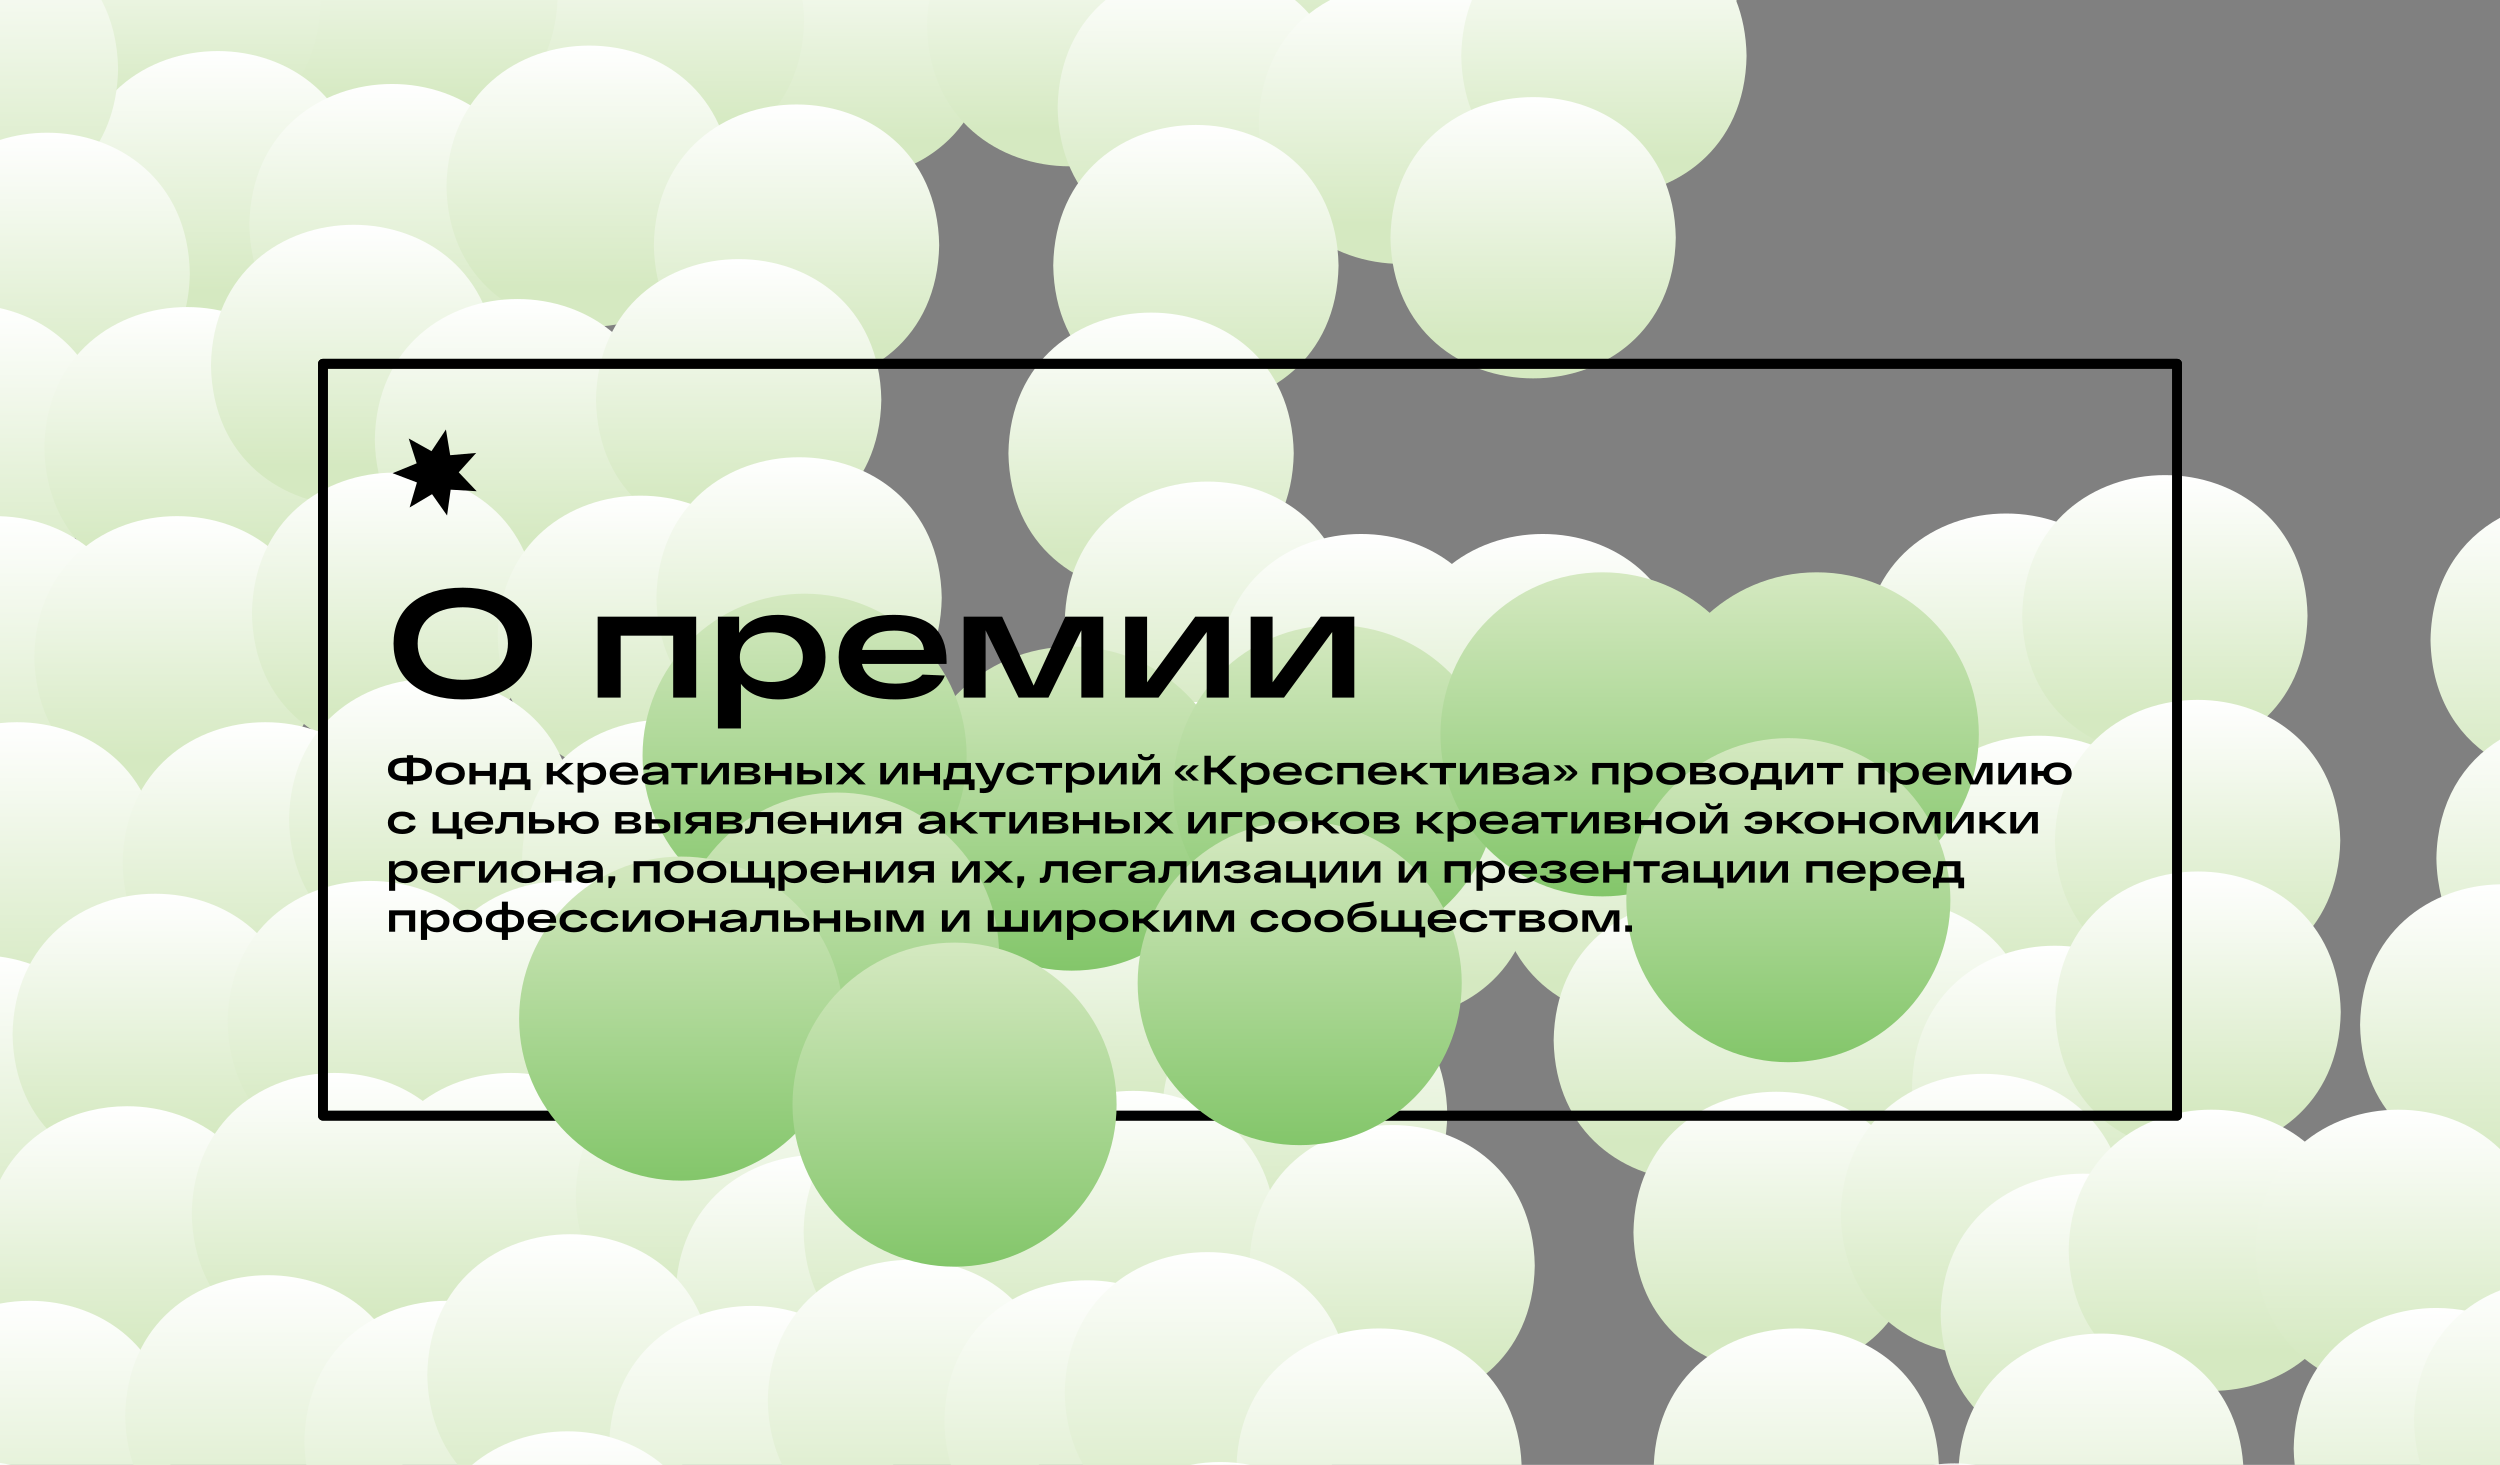 <?xml version="1.0" encoding="UTF-8"?> <!-- Creator: CorelDRAW 2020 (64-Bit) --> <svg xmlns="http://www.w3.org/2000/svg" xmlns:xlink="http://www.w3.org/1999/xlink" xmlns:xodm="http://www.corel.com/coreldraw/odm/2003" xml:space="preserve" width="631.483mm" height="370.01mm" style="shape-rendering:geometricPrecision; text-rendering:geometricPrecision; image-rendering:optimizeQuality; fill-rule:evenodd; clip-rule:evenodd" viewBox="0 0 96283.33 56415.97"><rect x="0" y="0" width="96283.33" height="56415.97" fill="#808080" stroke="none"/> <defs> <style type="text/css"> <![CDATA[ .str0 {stroke:black;stroke-width:376.51;stroke-linejoin:round;stroke-miterlimit:4} .fil94 {fill:none;fill-rule:nonzero} .fil95 {fill:black;fill-rule:nonzero} .fil98 {fill:url(#id0)} .fil87 {fill:url(#id1)} .fil18 {fill:url(#id2)} .fil19 {fill:url(#id3)} .fil78 {fill:url(#id4)} .fil36 {fill:url(#id5)} .fil30 {fill:url(#id6)} .fil71 {fill:url(#id7)} .fil11 {fill:url(#id8)} .fil37 {fill:url(#id9)} .fil72 {fill:url(#id10)} .fil79 {fill:url(#id11)} .fil100 {fill:url(#id12)} .fil15 {fill:url(#id13)} .fil42 {fill:url(#id14)} .fil93 {fill:url(#id15)} .fil26 {fill:url(#id16)} .fil91 {fill:url(#id17)} .fil92 {fill:url(#id18)} .fil97 {fill:url(#id19)} .fil25 {fill:url(#id20)} .fil85 {fill:url(#id21)} .fil0 {fill:url(#id22)} .fil43 {fill:url(#id23)} .fil57 {fill:url(#id24)} .fil103 {fill:url(#id25)} .fil105 {fill:url(#id26)} .fil48 {fill:url(#id27)} .fil82 {fill:url(#id28)} .fil62 {fill:url(#id29)} .fil86 {fill:url(#id30)} .fil34 {fill:url(#id31)} .fil5 {fill:url(#id32)} .fil24 {fill:url(#id33)} .fil6 {fill:url(#id34)} .fil20 {fill:url(#id35)} .fil22 {fill:url(#id36)} .fil29 {fill:url(#id37)} .fil31 {fill:url(#id38)} .fil2 {fill:url(#id39)} .fil102 {fill:url(#id40)} .fil69 {fill:url(#id41)} .fil75 {fill:url(#id42)} .fil10 {fill:url(#id43)} .fil60 {fill:url(#id44)} .fil67 {fill:url(#id45)} .fil58 {fill:url(#id46)} .fil14 {fill:url(#id47)} .fil66 {fill:url(#id48)} .fil61 {fill:url(#id49)} .fil101 {fill:url(#id50)} .fil56 {fill:url(#id51)} .fil33 {fill:url(#id52)} .fil84 {fill:url(#id53)} .fil46 {fill:url(#id54)} .fil104 {fill:url(#id55)} .fil32 {fill:url(#id56)} .fil74 {fill:url(#id57)} .fil4 {fill:url(#id58)} .fil21 {fill:url(#id59)} .fil35 {fill:url(#id60)} .fil55 {fill:url(#id61)} .fil44 {fill:url(#id62)} .fil8 {fill:url(#id63)} .fil68 {fill:url(#id64)} .fil80 {fill:url(#id65)} .fil49 {fill:url(#id66)} .fil53 {fill:url(#id67)} .fil45 {fill:url(#id68)} .fil83 {fill:url(#id69)} .fil73 {fill:url(#id70)} .fil9 {fill:url(#id71)} .fil59 {fill:url(#id72)} .fil12 {fill:url(#id73)} .fil47 {fill:url(#id74)} .fil3 {fill:url(#id75)} .fil70 {fill:url(#id76)} .fil41 {fill:url(#id77)} .fil23 {fill:url(#id78)} .fil99 {fill:url(#id79)} .fil65 {fill:url(#id80)} .fil7 {fill:url(#id81)} .fil40 {fill:url(#id82)} .fil81 {fill:url(#id83)} .fil54 {fill:url(#id84)} .fil27 {fill:url(#id85)} .fil52 {fill:url(#id86)} .fil96 {fill:url(#id87)} .fil64 {fill:url(#id88)} .fil28 {fill:url(#id89)} .fil63 {fill:url(#id90)} .fil38 {fill:url(#id91)} .fil13 {fill:url(#id92)} .fil88 {fill:url(#id93)} .fil89 {fill:url(#id94)} .fil76 {fill:url(#id95)} .fil77 {fill:url(#id96)} .fil39 {fill:url(#id97)} .fil1 {fill:url(#id98)} .fil90 {fill:url(#id99)} .fil16 {fill:url(#id100)} .fil50 {fill:url(#id101)} .fil17 {fill:url(#id102)} .fil51 {fill:url(#id103)} ]]> </style> <linearGradient id="id0" gradientUnits="userSpaceOnUse" x1="51427.45" y1="24077.99" x2="51427.45" y2="36559.78"> <stop offset="0" style="stop-opacity:1; stop-color:#D5E9C1"></stop> <stop offset="1" style="stop-opacity:1; stop-color:#83C66A"></stop> </linearGradient> <linearGradient id="id1" gradientUnits="userSpaceOnUse" x1="80916.03" y1="51360.42" x2="80916.03" y2="62192.51"> <stop offset="0" style="stop-opacity:1; stop-color:white"></stop> <stop offset="1" style="stop-opacity:1; stop-color:#D5E9C1"></stop> </linearGradient> <linearGradient id="id2" gradientUnits="userSpaceOnUse" xlink:href="#id1" x1="7202.93" y1="11826.36" x2="7202.93" y2="21110.77"> </linearGradient> <linearGradient id="id3" gradientUnits="userSpaceOnUse" xlink:href="#id1" x1="15098.16" y1="3234.82" x2="15098.16" y2="12519.17"> </linearGradient> <linearGradient id="id4" gradientUnits="userSpaceOnUse" xlink:href="#id1" x1="10316.25" y1="49111.9" x2="10316.25" y2="59944.3"> </linearGradient> <linearGradient id="id5" gradientUnits="userSpaceOnUse" xlink:href="#id1" x1="77262.75" y1="19777.12" x2="77262.75" y2="29061.59"> </linearGradient> <linearGradient id="id6" gradientUnits="userSpaceOnUse" xlink:href="#id1" x1="15196.81" y1="18201.82" x2="15196.81" y2="27486.3"> </linearGradient> <linearGradient id="id7" gradientUnits="userSpaceOnUse" xlink:href="#id1" x1="53614.68" y1="43328.94" x2="53614.68" y2="52613.49"> </linearGradient> <linearGradient id="id8" gradientUnits="userSpaceOnUse" xlink:href="#id1" x1="6851.44" y1="-4027.13" x2="6851.44" y2="4119.37"> </linearGradient> <linearGradient id="id9" gradientUnits="userSpaceOnUse" xlink:href="#id1" x1="83375.72" y1="18298.17" x2="83375.72" y2="27582.58"> </linearGradient> <linearGradient id="id10" gradientUnits="userSpaceOnUse" xlink:href="#id1" x1="68404.16" y1="42047.16" x2="68404.16" y2="51331.57"> </linearGradient> <linearGradient id="id11" gradientUnits="userSpaceOnUse" xlink:href="#id1" x1="17218.06" y1="50097.82" x2="17218.06" y2="60930.21"> </linearGradient> <linearGradient id="id12" gradientUnits="userSpaceOnUse" xlink:href="#id0" x1="69970.58" y1="22041.43" x2="69970.58" y2="34523.23"> </linearGradient> <linearGradient id="id13" gradientUnits="userSpaceOnUse" xlink:href="#id1" x1="61771.73" y1="-2633.98" x2="61771.73" y2="6112.09"> </linearGradient> <linearGradient id="id14" gradientUnits="userSpaceOnUse" xlink:href="#id1" x1="25598.73" y1="27716.42" x2="25598.73" y2="37000.9"> </linearGradient> <linearGradient id="id15" gradientUnits="userSpaceOnUse" xlink:href="#id1" x1="75272.35" y1="56361.41" x2="75272.35" y2="67190.04"> </linearGradient> <linearGradient id="id16" gradientUnits="userSpaceOnUse" xlink:href="#id1" x1="59045.34" y1="3740.37" x2="59045.34" y2="13024.73"> </linearGradient> <linearGradient id="id17" gradientUnits="userSpaceOnUse" xlink:href="#id1" x1="21852.1" y1="55124.98" x2="21852.1" y2="65956.46"> </linearGradient> <linearGradient id="id18" gradientUnits="userSpaceOnUse" xlink:href="#id1" x1="46994.21" y1="56307.91" x2="46994.21" y2="67136.72"> </linearGradient> <linearGradient id="id19" gradientUnits="userSpaceOnUse" xlink:href="#id0" x1="30987.72" y1="22864.38" x2="30987.72" y2="35346.17"> </linearGradient> <linearGradient id="id20" gradientUnits="userSpaceOnUse" xlink:href="#id1" x1="46057.52" y1="4812.31" x2="46057.52" y2="14096.84"> </linearGradient> <linearGradient id="id21" gradientUnits="userSpaceOnUse" xlink:href="#id1" x1="53111.79" y1="51163.2" x2="53111.79" y2="61995.35"> </linearGradient> <linearGradient id="id22" gradientUnits="userSpaceOnUse" xlink:href="#id1" x1="8255.99" y1="-7980.47" x2="8255.99" y2="140.58"> </linearGradient> <linearGradient id="id23" gradientUnits="userSpaceOnUse" xlink:href="#id1" x1="31711.73" y1="26336.01" x2="31711.73" y2="35620.54"> </linearGradient> <linearGradient id="id24" gradientUnits="userSpaceOnUse" xlink:href="#id1" x1="45318.03" y1="33336.45" x2="45318.03" y2="42620.82"> </linearGradient> <linearGradient id="id25" gradientUnits="userSpaceOnUse" xlink:href="#id0" x1="32236.52" y1="30523.5" x2="32236.52" y2="43005.29"> </linearGradient> <linearGradient id="id26" gradientUnits="userSpaceOnUse" xlink:href="#id0" x1="36762.84" y1="36302.65" x2="36762.84" y2="48784.49"> </linearGradient> <linearGradient id="id27" gradientUnits="userSpaceOnUse" xlink:href="#id1" x1="78524.33" y1="28334.76" x2="78524.33" y2="37619.14"> </linearGradient> <linearGradient id="id28" gradientUnits="userSpaceOnUse" xlink:href="#id1" x1="35063.97" y1="48520.34" x2="35063.97" y2="59352.66"> </linearGradient> <linearGradient id="id29" gradientUnits="userSpaceOnUse" xlink:href="#id1" x1="84655.74" y1="33564.02" x2="84655.74" y2="42848.47"> </linearGradient> <linearGradient id="id30" gradientUnits="userSpaceOnUse" xlink:href="#id1" x1="69183.09" y1="51163.14" x2="69183.09" y2="61995.43"> </linearGradient> <linearGradient id="id31" gradientUnits="userSpaceOnUse" xlink:href="#id1" x1="52416.45" y1="20565.85" x2="52416.45" y2="29850.45"> </linearGradient> <linearGradient id="id32" gradientUnits="userSpaceOnUse" xlink:href="#id1" x1="61799.88" y1="-5671.43" x2="61799.88" y2="2453.1"> </linearGradient> <linearGradient id="id33" gradientUnits="userSpaceOnUse" xlink:href="#id1" x1="28448.15" y1="9978.84" x2="28448.15" y2="19263.16"> </linearGradient> <linearGradient id="id34" gradientUnits="userSpaceOnUse" xlink:href="#id1" x1="32621.01" y1="-3117.95" x2="32621.01" y2="5467.57"> </linearGradient> <linearGradient id="id35" gradientUnits="userSpaceOnUse" xlink:href="#id1" x1="13619.24" y1="8657.63" x2="13619.24" y2="17942.04"> </linearGradient> <linearGradient id="id36" gradientUnits="userSpaceOnUse" xlink:href="#id1" x1="19929.44" y1="11516.87" x2="19929.44" y2="20801.39"> </linearGradient> <linearGradient id="id37" gradientUnits="userSpaceOnUse" xlink:href="#id1" x1="6816.06" y1="19877.99" x2="6816.06" y2="29162.46"> </linearGradient> <linearGradient id="id38" gradientUnits="userSpaceOnUse" xlink:href="#id1" x1="24662" y1="19089.16" x2="24662" y2="28373.64"> </linearGradient> <linearGradient id="id39" gradientUnits="userSpaceOnUse" xlink:href="#id1" x1="33843.12" y1="-6248.17" x2="33843.12" y2="1875.75"> </linearGradient> <linearGradient id="id40" gradientUnits="userSpaceOnUse" xlink:href="#id0" x1="50055.76" y1="31621.83" x2="50055.76" y2="44103.65"> </linearGradient> <linearGradient id="id41" gradientUnits="userSpaceOnUse" xlink:href="#id1" x1="36444.3" y1="42012.95" x2="36444.3" y2="51297.34"> </linearGradient> <linearGradient id="id42" gradientUnits="userSpaceOnUse" xlink:href="#id1" x1="85165.57" y1="42737.4" x2="85165.57" y2="52021.81"> </linearGradient> <linearGradient id="id43" gradientUnits="userSpaceOnUse" xlink:href="#id1" x1="15984.23" y1="-4211.34" x2="15984.23" y2="3912.58"> </linearGradient> <linearGradient id="id44" gradientUnits="userSpaceOnUse" xlink:href="#id1" x1="72824.21" y1="34648.59" x2="72824.21" y2="43933.1"> </linearGradient> <linearGradient id="id45" gradientUnits="userSpaceOnUse" xlink:href="#id1" x1="27669.19" y1="40632.59" x2="27669.19" y2="49916.86"> </linearGradient> <linearGradient id="id46" gradientUnits="userSpaceOnUse" xlink:href="#id1" x1="50245.53" y1="37507.97" x2="50245.53" y2="46792.29"> </linearGradient> <linearGradient id="id47" gradientUnits="userSpaceOnUse" xlink:href="#id1" x1="53974.36" y1="-568" x2="53974.36" y2="8630.14"> </linearGradient> <linearGradient id="id48" gradientUnits="userSpaceOnUse" xlink:href="#id1" x1="19682.95" y1="41322.8" x2="19682.95" y2="50607.1"> </linearGradient> <linearGradient id="id49" gradientUnits="userSpaceOnUse" xlink:href="#id1" x1="79134.4" y1="36423.27" x2="79134.4" y2="45707.81"> </linearGradient> <linearGradient id="id50" gradientUnits="userSpaceOnUse" xlink:href="#id0" x1="68875.12" y1="28427.41" x2="68875.12" y2="40909.16"> </linearGradient> <linearGradient id="id51" gradientUnits="userSpaceOnUse" xlink:href="#id1" x1="39698.07" y1="35702.63" x2="39698.07" y2="44987.26"> </linearGradient> <linearGradient id="id52" gradientUnits="userSpaceOnUse" xlink:href="#id1" x1="46501.16" y1="18546.87" x2="46501.16" y2="27831.37"> </linearGradient> <linearGradient id="id53" gradientUnits="userSpaceOnUse" xlink:href="#id1" x1="46501.16" y1="48223.33" x2="46501.16" y2="59055.77"> </linearGradient> <linearGradient id="id54" gradientUnits="userSpaceOnUse" xlink:href="#id1" x1="53579.4" y1="28433.34" x2="53579.4" y2="37717.82"> </linearGradient> <linearGradient id="id55" gradientUnits="userSpaceOnUse" xlink:href="#id0" x1="26234.17" y1="32988.76" x2="26234.17" y2="45470.56"> </linearGradient> <linearGradient id="id56" gradientUnits="userSpaceOnUse" xlink:href="#id1" x1="30775.04" y1="17610.3" x2="30775.04" y2="26894.72"> </linearGradient> <linearGradient id="id57" gradientUnits="userSpaceOnUse" xlink:href="#id1" x1="80235.79" y1="45202.29" x2="80235.79" y2="54486.68"> </linearGradient> <linearGradient id="id58" gradientUnits="userSpaceOnUse" xlink:href="#id1" x1="53825.26" y1="-6662.87" x2="53825.26" y2="1461.68"> </linearGradient> <linearGradient id="id59" gradientUnits="userSpaceOnUse" xlink:href="#id1" x1="22690.13" y1="1755.86" x2="22690.13" y2="11040.18"> </linearGradient> <linearGradient id="id60" gradientUnits="userSpaceOnUse" xlink:href="#id1" x1="59416.78" y1="20565.87" x2="59416.78" y2="29850.37"> </linearGradient> <linearGradient id="id61" gradientUnits="userSpaceOnUse" xlink:href="#id1" x1="28063.66" y1="35702.65" x2="28063.66" y2="44987.27"> </linearGradient> <linearGradient id="id62" gradientUnits="userSpaceOnUse" xlink:href="#id1" x1="43567.32" y1="29802.72" x2="43567.32" y2="39087.2"> </linearGradient> <linearGradient id="id63" gradientUnits="userSpaceOnUse" xlink:href="#id1" x1="46227.31" y1="-1069.91" x2="46227.31" y2="8041.91"> </linearGradient> <linearGradient id="id64" gradientUnits="userSpaceOnUse" xlink:href="#id1" x1="31514.55" y1="44477.86" x2="31514.55" y2="53762.23"> </linearGradient> <linearGradient id="id65" gradientUnits="userSpaceOnUse" xlink:href="#id1" x1="21950.66" y1="47534.4" x2="21950.66" y2="58366.8"> </linearGradient> <linearGradient id="id66" gradientUnits="userSpaceOnUse" xlink:href="#id1" x1="84637.29" y1="26954.38" x2="84637.29" y2="36238.8"> </linearGradient> <linearGradient id="id67" gradientUnits="userSpaceOnUse" xlink:href="#id1" x1="14260.16" y1="33928.01" x2="14260.16" y2="43212.52"> </linearGradient> <linearGradient id="id68" gradientUnits="userSpaceOnUse" xlink:href="#id1" x1="46402.62" y1="27026.26" x2="46402.62" y2="36310.79"> </linearGradient> <linearGradient id="id69" gradientUnits="userSpaceOnUse" xlink:href="#id1" x1="41867.14" y1="49309.03" x2="41867.14" y2="60141.43"> </linearGradient> <linearGradient id="id70" gradientUnits="userSpaceOnUse" xlink:href="#id1" x1="76390.43" y1="41357.03" x2="76390.43" y2="50641.33"> </linearGradient> <linearGradient id="id71" gradientUnits="userSpaceOnUse" xlink:href="#id1" x1="25473.06" y1="-3575.42" x2="25473.06" y2="4819.61"> </linearGradient> <linearGradient id="id72" gradientUnits="userSpaceOnUse" xlink:href="#id1" x1="65330.87" y1="34648.59" x2="65330.87" y2="43933.05"> </linearGradient> <linearGradient id="id73" gradientUnits="userSpaceOnUse" xlink:href="#id1" x1="8386.06" y1="1966.75" x2="8386.06" y2="11251.1"> </linearGradient> <linearGradient id="id74" gradientUnits="userSpaceOnUse" xlink:href="#id1" x1="63143.31" y1="28433.34" x2="63143.31" y2="37717.83"> </linearGradient> <linearGradient id="id75" gradientUnits="userSpaceOnUse" xlink:href="#id1" x1="46562.04" y1="-6100.71" x2="46562.04" y2="2023.83"> </linearGradient> <linearGradient id="id76" gradientUnits="userSpaceOnUse" xlink:href="#id1" x1="43641.86" y1="42012.91" x2="43641.86" y2="51297.4"> </linearGradient> <linearGradient id="id77" gradientUnits="userSpaceOnUse" xlink:href="#id1" x1="16626.41" y1="26138.89" x2="16626.41" y2="35423.32"> </linearGradient> <linearGradient id="id78" gradientUnits="userSpaceOnUse" xlink:href="#id1" x1="30676.42" y1="4023.53" x2="30676.42" y2="13308"> </linearGradient> <linearGradient id="id79" gradientUnits="userSpaceOnUse" xlink:href="#id0" x1="61717.33" y1="22041.43" x2="61717.33" y2="34523.23"> </linearGradient> <linearGradient id="id80" gradientUnits="userSpaceOnUse" xlink:href="#id1" x1="12879.79" y1="41322.8" x2="12879.79" y2="50607.1"> </linearGradient> <linearGradient id="id81" gradientUnits="userSpaceOnUse" xlink:href="#id1" x1="41198.87" y1="-3453.44" x2="41198.87" y2="4997.08"> </linearGradient> <linearGradient id="id82" gradientUnits="userSpaceOnUse" xlink:href="#id1" x1="10217.68" y1="27815.06" x2="10217.68" y2="37099.48"> </linearGradient> <linearGradient id="id83" gradientUnits="userSpaceOnUse" xlink:href="#id1" x1="28951" y1="50295.13" x2="28951" y2="61127.31"> </linearGradient> <linearGradient id="id84" gradientUnits="userSpaceOnUse" xlink:href="#id1" x1="21753.48" y1="33928.01" x2="21753.48" y2="43212.52"> </linearGradient> <linearGradient id="id85" gradientUnits="userSpaceOnUse" xlink:href="#id1" x1="44332.08" y1="12039.5" x2="44332.08" y2="21324"> </linearGradient> <linearGradient id="id86" gradientUnits="userSpaceOnUse" xlink:href="#id1" x1="5977.99" y1="34420.95" x2="5977.99" y2="43705.44"> </linearGradient> <linearGradient id="id87" gradientUnits="userSpaceOnUse" xlink:href="#id0" x1="41277.47" y1="24900.9" x2="41277.47" y2="37382.69"> </linearGradient> <linearGradient id="id88" gradientUnits="userSpaceOnUse" xlink:href="#id1" x1="4893.46" y1="42604.4" x2="4893.46" y2="51991.87"> </linearGradient> <linearGradient id="id89" gradientUnits="userSpaceOnUse" xlink:href="#id1" x1="-184.26" y1="19877.69" x2="-184.26" y2="30710.6"> </linearGradient> <linearGradient id="id90" gradientUnits="userSpaceOnUse" xlink:href="#id1" x1="96388.77" y1="34056.74" x2="96388.77" y2="44889.57"> </linearGradient> <linearGradient id="id91" gradientUnits="userSpaceOnUse" xlink:href="#id1" x1="99101.92" y1="19234.56" x2="99101.92" y2="30067.52"> </linearGradient> <linearGradient id="id92" gradientUnits="userSpaceOnUse" xlink:href="#id1" x1="-945.93" y1="-2761.63" x2="-945.93" y2="8071.26"> </linearGradient> <linearGradient id="id93" gradientUnits="userSpaceOnUse" xlink:href="#id1" x1="93832.17" y1="50374.19" x2="93832.17" y2="61206.86"> </linearGradient> <linearGradient id="id94" gradientUnits="userSpaceOnUse" xlink:href="#id1" x1="98466.27" y1="49288.34" x2="98466.27" y2="60121.17"> </linearGradient> <linearGradient id="id95" gradientUnits="userSpaceOnUse" xlink:href="#id1" x1="92363.1" y1="42737.26" x2="92363.1" y2="52325.6"> </linearGradient> <linearGradient id="id96" gradientUnits="userSpaceOnUse" xlink:href="#id1" x1="1146.72" y1="50097.86" x2="1146.72" y2="60930.18"> </linearGradient> <linearGradient id="id97" gradientUnits="userSpaceOnUse" xlink:href="#id1" x1="653.8" y1="27815.1" x2="653.8" y2="38376.01"> </linearGradient> <linearGradient id="id98" gradientUnits="userSpaceOnUse" xlink:href="#id1" x1="281.4" y1="-9654.87" x2="281.4" y2="433.08"> </linearGradient> <linearGradient id="id99" gradientUnits="userSpaceOnUse" xlink:href="#id1" x1="-808.74" y1="56292.73" x2="-808.74" y2="67125.96"> </linearGradient> <linearGradient id="id100" gradientUnits="userSpaceOnUse" xlink:href="#id1" x1="1816.35" y1="5111.58" x2="1816.35" y2="15264.23"> </linearGradient> <linearGradient id="id101" gradientUnits="userSpaceOnUse" xlink:href="#id1" x1="99328.24" y1="27644.26" x2="99328.24" y2="38477.14"> </linearGradient> <linearGradient id="id102" gradientUnits="userSpaceOnUse" xlink:href="#id1" x1="-1338.84" y1="11717.19" x2="-1338.84" y2="22550.15"> </linearGradient> <linearGradient id="id103" gradientUnits="userSpaceOnUse" xlink:href="#id1" x1="-825.19" y1="36787.1" x2="-825.19" y2="47619.83"> </linearGradient> </defs> <g id="Слой_x0020_1">  <g id="_2342027286160"> <path class="fil0" d="M9754.94 -0.02l-2998.46 0c976.58,249.84 2021.91,250.07 2998.46,0z"></path> <path class="fil1" d="M-0 -0.02l0 458.59c888.67,40.77 1787.27,-111.98 2602.28,-458.59l-2602.28 0z"></path> <path class="fil2" d="M38547.81 -0.02l-9409.65 0c2025.75,3334.37 7383.96,3335.03 9409.65,0z"></path> <path class="fil3" d="M41743.36 -0.02c1967.27,3597.83 7669.23,3598.01 9637.11,0l0 0 -9637.11 0z"></path> <path class="fil4" d="M49509.66 -0.02c2112.66,2598.79 6517.74,2598.73 8630.78,0l-8630.78 0z"></path> <path class="fil5" d="M56712.71 -0.02c1729.64,4361.27 8443.56,4361.44 10173.98,0l-10173.98 0z"></path> <path class="fil6" d="M37923.08 -0.02l-10604.01 0c-116.43,454.62 -183.53,948.88 -192.63,1482.25 122.25,7221.62 10865.73,7222.51 10989.15,0.26l0 0c-9.06,-533.77 -75.96,-1027.64 -192.51,-1482.51z"></path> <path class="fil7" d="M46604.78 -0.02l-10811.75 0c-52.47,313.25 -82.78,642.77 -88.68,989.24 122.19,7221.71 10865.68,7222.69 10989.03,0.29l0 0c-5.89,-346.46 -36.2,-676.3 -88.6,-989.53z"></path> <path class="fil8" d="M49874.66 -0.02l-7294.37 0c-1078.77,901.85 -1815.72,2283.17 -1847.55,4144.33l0 0c122.3,7221.68 10865.7,7222.54 10989.17,0.21l0 0c-31.61,-1861.28 -768.23,-3242.63 -1847.26,-4144.55z"></path> <path class="fil9" d="M20038.82 -0.02c-35.02,256.75 -55.59,524.41 -60.35,802.53 122.31,7221.71 10865.82,7222.78 10989.18,0.24l0 0c-4.73,-278.12 -25.26,-546.06 -60.26,-802.78l0 0 -10868.58 0z"></path> <path class="fil10" d="M10495.97 -0.02c311.71,6955.9 10663.82,6957.16 10976.51,0l0 0 -10976.51 0z"></path> <path class="fil11" d="M12344.7 -0.02l-10986.53 0c-0.52,20.19 -0.95,40.77 -1.3,61.05l0 0c122.48,7221.47 10865.67,7223.1 10989.12,0.21 -0.32,-20.26 -0.79,-41.08 -1.3,-61.26z"></path> <path class="fil12" d="M2891.5 7382.59c122.16,7221.35 10865.73,7223.07 10989.09,0.21 -61.14,-3611.22 -2777.47,-5416.74 -5494.42,-5416.36l0 0c-2716.27,0.34 -5433.08,1805.65 -5494.67,5416.14l0 0z"></path> <path class="fil13" d="M3906.84 -0.02l-3906.84 0 0 7997.63c2367.58,-372.03 4494.06,-2152.93 4548.49,-5342.93l0 0c-17.5,-1032.69 -251.87,-1917.33 -641.65,-2654.7z"></path> <path class="fil14" d="M51225.99 -0.02c-1548.76,823.09 -2706.07,2405.71 -2746.05,4747.14 122.25,7221.56 10865.6,7223.18 10988.83,0.23l0 0c-39.67,-2342.16 -1195.67,-3924.41 -2745.18,-4747.37l0 0 -5497.61 0z"></path> <path class="fil15" d="M56688.12 -0.02c-250.16,627.42 -397.13,1345.32 -410.94,2153.69 122.5,7221.53 10865.67,7223.16 10989.12,0.26l0 0c-13.69,-808.39 -160.51,-1526.53 -410.56,-2153.95l0 0 -10167.62 0z"></path> <path class="fil16" d="M-0 5389.61l0 10276.35c3164.81,1003.74 7235.25,-708.61 7310.93,-5138.28 -61.2,-3611.18 -2777.61,-5416.74 -5494.52,-5416.4l0 0c-615.8,0.08 -1231.56,92.75 -1816.41,278.34l0 0z"></path> <path class="fil17" d="M-0 11865.96l0 10535.4c2204.98,-499.5 4104.23,-2255.33 4155.68,-5267.64l0 0c-50.99,-3012.75 -1949.93,-4768.61 -4155.68,-5267.76z"></path> <path class="fil18" d="M1708.35 17242.26c122.08,7221.36 10865.79,7223.07 10989.14,0.21l0 0c-61.23,-3611.22 -2777.58,-5416.75 -5494.47,-5416.4l0 0c-2716.25,0.35 -5433.02,1805.69 -5494.67,5416.19z"></path> <path class="fil19" d="M9603.61 8650.6c122.19,7221.5 10865.74,7223.27 10989.09,0.21l0 0c-61.17,-3611.15 -2777.52,-5416.65 -5494.41,-5416.3l0 0c-2716.22,0.35 -5433.04,1805.65 -5494.68,5416.08z"></path> <path class="fil20" d="M8124.73 14073.38c122.24,7221.59 10865.74,7223.21 10989,0.21 -61.17,-3611.08 -2777.47,-5416.59 -5494.35,-5416.24l0 0c-2716.22,0.3 -5432.96,1805.58 -5494.65,5416.02l0 0z"></path> <path class="fil21" d="M17195.6 7171.73c122.21,7221.27 10865.73,7223.06 10989.05,0.21 -61.17,-3611.22 -2777.44,-5416.75 -5494.35,-5416.37l0 0c-2716.25,0.35 -5433.07,1805.69 -5494.7,5416.16l0 0z"></path> <path class="fil22" d="M14434.92 16932.79c122.22,7221.53 10865.6,7223.19 10989.03,0.21l0 0c-61.2,-3611.25 -2777.55,-5416.78 -5494.39,-5416.43l0 0c-2716.21,0.35 -5432.99,1805.69 -5494.64,5416.22z"></path> <path class="fil23" d="M25181.96 9439.41c122.19,7221.5 10865.6,7223.16 10988.94,0.21l0 0c-61.17,-3611.18 -2777.49,-5416.72 -5494.33,-5416.37l0 0c-2716.22,0.32 -5432.96,1805.66 -5494.61,5416.16z"></path> <path class="fil24" d="M22953.63 15394.71c122.19,7221.24 10865.73,7223.06 10989.03,0.23l0 0c-61.2,-3611.25 -2777.45,-5416.75 -5494.33,-5416.4l0 0c-2716.21,0.34 -5433.02,1805.71 -5494.7,5416.18z"></path> <path class="fil25" d="M40563.05 10228.21c122.28,7221.53 10865.67,7222.92 10988.92,0.23l0 0c-61.17,-3611.14 -2777.5,-5416.66 -5494.36,-5416.39l0 0c-2716.18,0.32 -5432.86,1805.6 -5494.56,5416.16l0 0z"></path> <path class="fil26" d="M53550.8 9156.24c122.13,7221.3 10865.68,7223.13 10989.03,0.21 -61.14,-3611.25 -2777.44,-5416.78 -5494.36,-5416.4l0 0c-2716.24,0.35 -5433.07,1805.72 -5494.67,5416.19l0 0z"></path> <path class="fil27" d="M38837.6 17455.41c122.25,7221.44 10865.6,7222.95 10988.97,0.23l0 0c-61.2,-3611.15 -2777.55,-5416.72 -5494.39,-5416.4l0 0c-2716.18,0.3 -5432.9,1805.62 -5494.58,5416.18l0 0z"></path> <path class="fil28" d="M-0 19880.46l0 10827.35c2653.53,-79.91 5249.94,-1884.31 5310.24,-5413.69l0 0c-59.78,-3529.64 -2656.03,-5334.24 -5310.24,-5413.66z"></path> <path class="fil29" d="M1321.56 25293.86c122.28,7221.5 10865.67,7223.07 10988.95,0.26 -61.14,-3611.23 -2777.44,-5416.75 -5494.32,-5416.4l0 0c-2716.22,0.3 -5432.96,1805.62 -5494.64,5416.14l0 0z"></path> <path class="fil30" d="M9702.28 23617.71c122.22,7221.47 10865.67,7223.15 10989.03,0.26l0 0c-61.17,-3611.23 -2777.47,-5416.8 -5494.38,-5416.45l0 0c-2716.22,0.35 -5433.04,1805.69 -5494.65,5416.19z"></path> <path class="fil31" d="M19167.5 24505.06c122.19,7221.49 10865.67,7223.32 10989.01,0.21l0 0c-61.17,-3611.22 -2777.47,-5416.75 -5494.35,-5416.4l0 0c-2716.22,0.35 -5433.02,1805.69 -5494.67,5416.19z"></path> <path class="fil32" d="M25280.51 23026.06c122.22,7221.62 10865.73,7223.28 10989.01,0.21l0 0c-61.16,-3611.12 -2777.47,-5416.62 -5494.35,-5416.28l0 0c-2716.24,0.35 -5433.02,1805.63 -5494.67,5416.07z"></path> <path class="fil33" d="M41006.74 23962.81c122.19,7221.42 10865.62,7223.01 10988.85,0.23l0 0c-61.13,-3611.23 -2777.42,-5416.77 -5494.3,-5416.45l0 0c-2716.18,0.32 -5432.89,1805.66 -5494.55,5416.22l0 0z"></path> <path class="fil34" d="M46922.01 25981.8c122.27,7221.55 10865.57,7223.01 10988.89,0.21 -61.17,-3611.12 -2777.52,-5416.68 -5494.36,-5416.4l0 0c-2716.18,0.32 -5432.86,1805.62 -5494.53,5416.19l0 0z"></path> <path class="fil35" d="M53922.29 25981.8c122.3,7221.49 10865.67,7223.13 10988.94,0.21 -61.14,-3611.18 -2777.45,-5416.72 -5494.29,-5416.4l0 0c-2716.19,0.35 -5432.98,1805.66 -5494.65,5416.19l0 0z"></path> <path class="fil36" d="M71768.23 25193.02c122.22,7221.47 10865.7,7223.13 10989.03,0.23l0 0c-61.22,-3611.23 -2777.52,-5416.75 -5494.39,-5416.42l0 0c-2716.22,0.35 -5432.99,1805.66 -5494.64,5416.19z"></path> <path class="fil37" d="M77881.21 23714.01c122.16,7221.44 10865.71,7223.24 10989.03,0.21l0 0c-61.17,-3611.18 -2777.49,-5416.68 -5494.35,-5416.33l0 0c-2716.25,0.34 -5433.05,1805.68 -5494.68,5416.11z"></path> <path class="fil38" d="M93607.48 24650.77c39.03,2306.99 1161.45,3876.9 2675.85,4710.09l0 0 0 -9419.4c-1513.66,833.24 -2636.51,2403.06 -2675.85,4709.3z"></path> <path class="fil39" d="M-0 27849.82l0 10762.78c2916.22,313.6 6081.67,-1479.98 6148.33,-5381.47l0 0c-61.22,-3611.12 -2777.58,-5416.65 -5494.42,-5416.34l0 0c-218.57,0.05 -436.77,11.65 -653.91,35.04z"></path> <path class="fil40" d="M4723.15 33230.88c122.25,7221.53 10865.7,7223.07 10989.03,0.24l0 0c-61.17,-3611.12 -2777.55,-5416.65 -5494.42,-5416.34l0 0c-2716.21,0.32 -5432.93,1805.6 -5494.61,5416.1z"></path> <path class="fil41" d="M11131.91 31554.64c122.22,7221.65 10865.76,7223.27 10988.95,0.21 -61.14,-3611.09 -2777.44,-5416.59 -5494.32,-5416.24l0 0c-2716.21,0.3 -5432.96,1805.58 -5494.64,5416.02l0 0z"></path> <path class="fil42" d="M20104.24 33132.34c122.21,7221.41 10865.65,7223.01 10988.98,0.26l0 0c-61.16,-3611.26 -2777.5,-5416.82 -5494.36,-5416.48l0 0c-2716.22,0.32 -5432.99,1805.66 -5494.62,5416.22z"></path> <path class="fil43" d="M26217.26 31751.97c122.19,7221.44 10865.6,7222.98 10988.94,0.26l0 0c-61.17,-3611.23 -2777.52,-5416.78 -5494.36,-5416.48l0 0c-2716.21,0.32 -5432.93,1805.66 -5494.58,5416.22z"></path> <path class="fil44" d="M38072.79 35218.52c122.19,7221.62 10865.71,7223.22 10989.03,0.21l0 0c-61.23,-3611.08 -2777.58,-5416.59 -5494.42,-5416.27l0 0c-2716.21,0.3 -5432.93,1805.58 -5494.61,5416.05z"></path> <path class="fil45" d="M40908.14 32442.15c122.28,7221.55 10865.6,7222.95 10988.97,0.24l0 0c-61.22,-3611.15 -2777.55,-5416.72 -5494.42,-5416.4l0 0c-2716.18,0.27 -5432.87,1805.58 -5494.55,5416.16l0 0z"></path> <path class="fil46" d="M48084.82 33849.25c122.31,7221.44 10865.74,7222.92 10989.12,0.26l0 0c-61.2,-3611.2 -2777.58,-5416.72 -5494.45,-5416.4l0 0c-2716.21,0.3 -5432.96,1805.62 -5494.67,5416.14l0 0z"></path> <path class="fil47" d="M57648.81 33849.25c122.19,7221.47 10865.63,7222.92 10989.01,0.26 -61.2,-3611.15 -2777.61,-5416.72 -5494.44,-5416.4l0 0c-2716.22,0.3 -5432.93,1805.58 -5494.58,5416.14l0 0z"></path> <path class="fil48" d="M73029.88 33750.58c122.19,7221.44 10865.6,7223.1 10988.91,0.21 -61.19,-3611.15 -2777.49,-5416.68 -5494.33,-5416.34l0 0c-2716.18,0.35 -5432.96,1805.68 -5494.58,5416.13l0 0z"></path> <path class="fil49" d="M79142.82 32370.27c122.19,7221.35 10865.68,7223.01 10988.91,0.26 -61.11,-3611.26 -2777.42,-5416.78 -5494.3,-5416.45l0 0c-2716.21,0.35 -5432.98,1805.66 -5494.61,5416.19l0 0z"></path> <path class="fil50" d="M96283.33 37638.62l0 -9155.62c-1398.09,861.79 -2412.18,2387.51 -2449.56,4577.41l0 0c37.08,2190.16 1051.15,3716.38 2449.56,4578.21z"></path> <path class="fil51" d="M-0 36842.95l0 10721c2415.7,-329.63 4613.95,-2116.29 4669.32,-5360.43l0 0c-54.97,-3244.52 -2252.91,-5031.35 -4669.32,-5360.57z"></path> <path class="fil52" d="M483.47 39836.82c122.28,7221.55 10865.7,7223.25 10989.01,0.24l0 0c-61.2,-3611.23 -2777.52,-5416.75 -5494.38,-5416.4l0 0c-2716.21,0.32 -5432.96,1805.66 -5494.64,5416.16z"></path> <path class="fil53" d="M8765.64 39343.91c122.19,7221.47 10865.68,7222.92 10989.03,0.23l0 0c-61.2,-3611.12 -2777.61,-5416.69 -5494.44,-5416.37l0 0c-2716.22,0.3 -5432.9,1805.6 -5494.59,5416.14z"></path> <path class="fil54" d="M16259 39343.91c122.15,7221.47 10865.67,7222.92 10989.03,0.23l0 0c-61.25,-3611.12 -2777.61,-5416.69 -5494.48,-5416.37l0 0c-2716.22,0.3 -5432.9,1805.6 -5494.55,5416.14z"></path> <path class="fil55" d="M22569.21 41118.58c122.31,7221.64 10865.54,7223.04 10988.91,0.23l0 0c-61.2,-3611.17 -2777.55,-5416.72 -5494.36,-5416.42l0 0c-2716.18,0.29 -5432.82,1805.6 -5494.55,5416.19z"></path> <path class="fil56" d="M34203.64 41118.58c122.22,7221.64 10865.54,7223.09 10988.89,0.23l0 0c-61.2,-3611.17 -2777.55,-5416.75 -5494.38,-5416.43l0 0c-2716.19,0.3 -5432.87,1805.62 -5494.52,5416.21z"></path> <path class="fil57" d="M39823.57 38752.35c122.13,7221.29 10865.68,7222.95 10988.88,0.26l0 0c-61.11,-3611.26 -2777.41,-5416.78 -5494.29,-5416.45l0 0c-2716.22,0.32 -5432.99,1805.66 -5494.59,5416.19l0 0z"></path> <path class="fil58" d="M44751.03 42923.86c122.16,7221.21 10865.74,7223.01 10989,0.26l0 0c-61.11,-3611.26 -2777.45,-5416.78 -5494.33,-5416.43l0 0c-2716.24,0.34 -5433.05,1805.69 -5494.67,5416.18l0 0z"></path> <path class="fil59" d="M59836.37 40064.52c122.15,7221.36 10865.63,7222.95 10988.98,0.21 -61.2,-3611.18 -2777.55,-5416.72 -5494.41,-5416.4l0 0c-2716.21,0.35 -5432.93,1805.66 -5494.58,5416.19l0 0z"></path> <path class="fil60" d="M67329.66 40064.52c122.27,7221.45 10865.68,7222.89 10989.06,0.21 -61.23,-3611.15 -2777.59,-5416.72 -5494.44,-5416.4l0 0c-2716.22,0.32 -5432.93,1805.62 -5494.62,5416.19l0 0z"></path> <path class="fil61" d="M73639.92 41839.19c122.3,7221.55 10865.57,7223.03 10988.94,0.21 -61.17,-3611.15 -2777.52,-5416.72 -5494.36,-5416.4l0 0c-2716.21,0.3 -5432.89,1805.62 -5494.58,5416.19l0 0z"></path> <path class="fil62" d="M79161.31 38979.93c122.19,7221.41 10865.59,7223.01 10988.83,0.23l0 0c-61.11,-3611.2 -2777.42,-5416.75 -5494.27,-5416.42l0 0c-2716.21,0.32 -5432.95,1805.66 -5494.56,5416.19z"></path> <path class="fil63" d="M96283.33 44888.64l0 -10830.98c-2680.65,46.44 -5328.24,1851.46 -5389.04,5415.29l0 0c60.26,3564.36 2707.7,5369.78 5389.04,5415.69z"></path> <path class="fil64" d="M-0 45445.19l0 5151.41c2282.94,4508.25 10281.65,3650.42 10387.94,-2575.98l0 0c-61.17,-3611.2 -2777.55,-5416.75 -5494.39,-5416.48l0 0c-1967.11,0.23 -3934.78,947.35 -4893.55,2841.05z"></path> <path class="fil65" d="M7385.24 46738.65c122.24,7221.23 10865.68,7222.83 10989.03,0.23l0 0c-61.2,-3611.15 -2777.55,-5416.72 -5494.42,-5416.37l0 0c-2716.21,0.3 -5432.92,1805.63 -5494.61,5416.14z"></path> <path class="fil66" d="M14188.42 46738.65c122.24,7221.23 10865.68,7222.83 10989.03,0.23l0 0c-61.2,-3611.15 -2777.55,-5416.72 -5494.42,-5416.37l0 0c-2716.21,0.3 -5432.93,1805.63 -5494.61,5416.14z"></path> <path class="fil67" d="M22174.66 46048.43c122.19,7221.21 10865.71,7223.01 10989.05,0.21 -61.22,-3611.22 -2777.5,-5416.75 -5494.36,-5416.36l0 0c-2716.21,0.34 -5433.02,1805.68 -5494.68,5416.14l0 0z"></path> <path class="fil68" d="M26020.05 49893.63c122.22,7221.45 10865.63,7222.95 10988.95,0.26 -61.17,-3611.11 -2777.53,-5416.6 -5494.38,-5416.3l0 0c-2716.21,0.34 -5432.93,1805.57 -5494.58,5416.04l0 0z"></path> <path class="fil69" d="M30949.86 47428.8c122.13,7221.38 10865.62,7223.04 10988.88,0.24 -61.14,-3611.22 -2777.45,-5416.75 -5494.32,-5416.4l0 0c-2716.19,0.32 -5432.93,1805.66 -5494.56,5416.16l0 0z"></path> <path class="fil70" d="M38147.36 47428.8c122.3,7221.45 10865.68,7222.9 10988.97,0.24l0 0c-61.17,-3611.15 -2777.5,-5416.71 -5494.36,-5416.4l0 0c-2716.21,0.32 -5432.89,1805.63 -5494.61,5416.16l0 0z"></path> <path class="fil71" d="M48120.2 48744.84c122.3,7221.55 10865.62,7222.9 10988.98,0.21 -61.22,-3611.12 -2777.59,-5416.68 -5494.44,-5416.37l0 0c-2716.18,0.29 -5432.86,1805.57 -5494.55,5416.16l0 0z"></path> <path class="fil72" d="M62909.62 47463.11c122.18,7221.24 10865.74,7222.86 10989.06,0.26 -61.2,-3611.26 -2777.53,-5416.78 -5494.41,-5416.48l0 0c-2716.22,0.35 -5432.99,1805.69 -5494.65,5416.22l0 0z"></path> <path class="fil73" d="M70895.9 46772.9c122.22,7221.23 10865.7,7222.99 10989.03,0.26 -61.2,-3611.26 -2777.49,-5416.78 -5494.36,-5416.43l0 0c-2716.21,0.38 -5433.02,1805.69 -5494.67,5416.18l0 0z"></path> <path class="fil74" d="M74741.28 50618.1c122.19,7221.44 10865.63,7222.95 10988.97,0.26l0 0c-61.17,-3611.12 -2777.52,-5416.66 -5494.38,-5416.34l0 0c-2716.22,0.32 -5432.93,1805.6 -5494.59,5416.08z"></path> <path class="fil75" d="M79671.1 48153.21c122.1,7221.47 10865.67,7223.09 10988.95,0.26l0 0c-61.17,-3611.17 -2777.5,-5416.69 -5494.38,-5416.34l0 0c-2716.21,0.3 -5432.96,1805.63 -5494.58,5416.08z"></path> <path class="fil76" d="M96283.33 52051.95l0 -7797.4c-1044.32,-1011.83 -2481.95,-1517.6 -3920.12,-1517.43l0 0c-2716.18,0.3 -5432.9,1805.58 -5494.61,5416.08l0 0c93.53,5522.36 6397.97,6822.54 9414.73,3898.75z"></path> <path class="fil77" d="M-0 50206.21l0 6209.76 6566.54 0c43.87,-286.95 69.34,-587.66 74.74,-901.98 -61.19,-3611.28 -2777.49,-5416.82 -5494.39,-5416.46l0 0c-384.67,0.03 -769.75,36.26 -1146.89,108.68l0 0z"></path> <path class="fil78" d="M5134.53 56415.97l10363.26 0c190.36,-562.18 301.04,-1191.46 312.93,-1888l0 0c-61.17,-3611.18 -2777.49,-5416.75 -5494.36,-5416.4l0 0c-2716.18,0.32 -5432.92,1805.66 -5494.58,5416.16 11.79,696.4 122.45,1326.12 312.75,1888.24z"></path> <path class="fil79" d="M11723.59 55513.78c5.34,314.26 30.85,615.27 74.63,902.19l0 0 10839.56 0c43.87,-286.95 69.37,-587.66 74.74,-901.98l0 0c-61.14,-3611.2 -2777.52,-5416.78 -5494.39,-5416.46l0 0c-2716.21,0.27 -5432.89,1805.62 -5494.55,5416.25z"></path> <path class="fil80" d="M16456.21 52950.21c24.43,1443.94 473.36,2599.17 1177.29,3465.76l0 0 8634.03 0c703.69,-866.47 1152.98,-2021.79 1177.65,-3465.53l0 0c-61.19,-3611.14 -2777.56,-5416.66 -5494.44,-5416.36l0 0c-2716.18,0.32 -5432.89,1805.6 -5494.53,5416.13z"></path> <path class="fil81" d="M23456.49 55710.97c4.15,243.31 20.28,478.09 47.68,705l0 0 10893.55 0c27.37,-226.57 43.61,-461.87 47.74,-704.77l0 0c-61.11,-3611.18 -2777.45,-5416.75 -5494.32,-5416.4l0 0c-2716.22,0.3 -5432.99,1805.65 -5494.65,5416.18z"></path> <path class="fil82" d="M29569.5 53936.2c16.12,952.02 216.85,1778.72 553.5,2479.77l0 0 9881.7 0c336.76,-701.11 537.45,-1527.34 553.73,-2479.56l0 0c-61.16,-3611.22 -2777.45,-5416.75 -5494.3,-5416.4l0 0c-2716.21,0.3 -5432.99,1805.66 -5494.64,5416.19z"></path> <path class="fil83" d="M36372.64 54725c10.44,616.18 98.21,1179.95 250.13,1690.97l0 0 10488.57 0c151.95,-511.09 239.73,-1074.44 250.28,-1690.74l0 0c-61.16,-3611.26 -2777.5,-5416.83 -5494.33,-5416.51l0 0c-2716.22,0.32 -5432.96,1805.69 -5494.65,5416.28z"></path> <path class="fil84" d="M41006.74 53639.09c18.45,1090 278.98,2015.86 708.34,2776.88l0 0 9571.96 0c429.45,-761.06 689.96,-1686.43 708.55,-2776.66l0 0c-61.19,-3611.14 -2777.45,-5416.66 -5494.26,-5416.31l0 0c-2716.19,0.32 -5432.92,1805.63 -5494.59,5416.1l0 0z"></path> <path class="fil85" d="M47621.92 56415.97l10979.74 0c-139.36,-3501.89 -2814.31,-5253.44 -5489.74,-5253.09l0 0c-2675.13,0.3 -5350.8,1751 -5490,5253.09l0 0z"></path> <path class="fil86" d="M63693.29 56415.97l10979.64 0c-139.39,-3501.86 -2814.32,-5253.41 -5489.76,-5253.12l0 0c-2675.1,0.3 -5350.66,1750.97 -5489.88,5253.12z"></path> <path class="fil87" d="M75436.81 56415.97l10958.44 0c-229.65,-3371.16 -2854.07,-5056.2 -5479.1,-5055.88l0 0c-2624.34,0.3 -5249.25,1685.42 -5479.34,5055.88l0 0z"></path> <path class="fil88" d="M96283.33 56415.97l0 -5519.83c-764.16,-348.14 -1607.37,-522.2 -2451.01,-522.08l0 0c-2716.22,0.32 -5432.98,1805.66 -5494.65,5416.25l0 0c3.66,215.09 16.65,423.37 38.61,625.65l0 0 7907.06 0z"></path> <path class="fil89" d="M93228.07 56415.97l3055.26 0 0 -6719.08c-1824.74,719.45 -3266.78,2388.77 -3311.5,5007.49l0 0c10.57,624.57 100.52,1195.03 256.24,1711.59z"></path> <path class="fil90" d="M-0 56346.41l0 69.56 411.7 0c-136.2,-27.9 -273.78,-51.15 -411.7,-69.56z"></path> <path class="fil91" d="M18182.4 56415.97l7340.06 0c-1017.46,-860.7 -2343.84,-1291.31 -3670.28,-1291.16l0 0c-1326.11,0.15 -2652.64,430.52 -3669.78,1291.16l0 0z"></path> <path class="fil92" d="M45850.69 56415.97l2287.53 0c-376.21,-72 -760.25,-108.13 -1143.9,-108.1l0 0c-383.69,0.08 -767.44,36.01 -1143.63,108.1z"></path> <path class="fil93" d="M74457.13 56415.97l1630.81 0c-269.89,-36.33 -542.94,-54.62 -815.51,-54.58l0 0c-272.57,0.03 -545.41,18.19 -815.3,54.58z"></path> <polygon class="fil94 str0" points="83846.77,42967.72 12436.63,42967.72 12436.63,14009.75 83846.77,14009.75 "></polygon> <polygon class="fil94 str0" points="83846.77,42967.72 12436.63,42967.72 12436.63,14009.75 83846.77,14009.75 "></polygon> <polygon class="fil95" points="18358.14,18918.81 17356.26,18858.99 17217.74,19853.23 16639.84,19032.52 15776.18,19544.17 16057.49,18580.55 15119.03,18224.42 16047.63,17843.62 15741.16,16887.69 16617.75,17376.3 17173.97,16540.8 17338.67,17530.81 18338.77,17444.6 17667.27,18190.71 "></polygon> <path class="fil96" d="M35036.56 31141.81c0,3446.74 2794.15,6240.91 6241.02,6240.91 3446.65,0 6240.79,-2794.17 6240.79,-6240.91 0,-3446.74 -2794.13,-6240.88 -6240.79,-6240.88l0 0c-3446.87,0 -6241.02,2794.13 -6241.02,6240.88l0 0z"></path> <path class="fil97" d="M24746.78 29105.23c0,3446.81 2794.21,6240.94 6241.02,6240.94 3446.65,0 6240.85,-2794.13 6240.85,-6240.94l0 0c0,-3446.71 -2794.2,-6240.85 -6240.85,-6240.85l0 0c-3446.81,0 -6241.02,2794.13 -6241.02,6240.85z"></path> <path class="fil98" d="M45186.54 30318.78c0,3446.82 2794.13,6241.02 6241,6241.02 3446.71,0 6240.82,-2794.2 6240.82,-6241.02l0 0c0,-3446.64 -2794.1,-6240.77 -6240.82,-6240.77l0 0c-3446.87,0 -6241,2794.13 -6241,6240.77l0 0z"></path> <path class="fil99" d="M55476.44 28282.25c0,3446.84 2794.17,6241 6240.97,6241 3446.71,0 6240.79,-2794.17 6240.79,-6241 0,-3446.68 -2794.07,-6240.82 -6240.79,-6240.82l0 0c-3446.81,0 -6240.97,2794.13 -6240.97,6240.82l0 0z"></path> <path class="fil100" d="M63729.7 28282.25c0,3446.84 2794.12,6241 6240.91,6241 3446.68,0 6240.85,-2794.17 6240.85,-6241 0,-3446.68 -2794.17,-6240.82 -6240.85,-6240.82l0 0c-3446.79,0 -6240.91,2794.13 -6240.91,6240.82l0 0z"></path> <path class="fil101" d="M62634.22 34668.23c0,3446.77 2794.15,6240.94 6240.92,6240.94 3446.71,0 6240.88,-2794.17 6240.88,-6240.94l0 0c0,-3446.68 -2794.17,-6240.82 -6240.88,-6240.82l0 0c-3446.77,0 -6240.92,2794.13 -6240.92,6240.82z"></path> <path class="fil102" d="M43814.87 37862.71c0,3446.77 2794.1,6240.97 6240.94,6240.97l0 0c3446.71,0 6240.85,-2794.2 6240.85,-6240.97 0,-3446.68 -2794.13,-6240.88 -6240.85,-6240.88 -3446.84,0 -6240.94,2794.2 -6240.94,6240.88l0 0z"></path> <path class="fil103" d="M25995.61 36764.34c0,3446.79 2794.23,6240.94 6240.97,6240.94 3446.71,0 6240.82,-2794.15 6240.82,-6240.94l0 0c0,-3446.65 -2794.1,-6240.83 -6240.82,-6240.83l0 0c-3446.74,0 -6240.97,2794.18 -6240.97,6240.83z"></path> <path class="fil104" d="M19993.26 39229.54c0,3446.84 2794.2,6241.02 6240.97,6241.02 3446.65,0 6240.8,-2794.18 6240.8,-6241.02 0,-3446.64 -2794.15,-6240.77 -6240.8,-6240.77l0 0c-3446.77,0 -6240.97,2794.13 -6240.97,6240.77l0 0z"></path> <path class="fil105" d="M30521.9 42543.47c0,3446.77 2794.2,6241 6241.03,6241l0 0c3446.65,0 6240.85,-2794.23 6240.85,-6241 0,-3446.65 -2794.2,-6240.8 -6240.85,-6240.8 -3446.84,0 -6241.03,2794.15 -6241.03,6240.8l0 0z"></path> <path class="fil95" d="M15156.8 24785.16c0,1296.09 964.06,2152.27 2664.64,2152.27 1700.59,0 2669.7,-856.19 2669.7,-2152.27 0,-1296.09 -969.11,-2152.27 -2669.7,-2152.27 -1700.58,0 -2664.64,856.19 -2664.64,2152.27zm928.66 0c0,-802.26 600.02,-1397.2 1735.98,-1397.2 1135.97,0 1741.04,594.94 1741.04,1397.2 0,803.95 -605.07,1397.2 -1741.04,1397.2 -1135.96,0 -1735.98,-593.25 -1735.98,-1397.2zm6932.12 2081.5l886.53 0 0 -2384.87 2022.51 0 0 2384.87 884.84 0 0 -3116.34 -3793.88 0 0 3116.34zm6945.6 -3187.13c-648.87,0 -1201.69,208.99 -1498.32,696.08l0 -625.29 -815.75 0 0 4306.24 886.53 0 0 -1719.12c310.11,409.55 839.34,599.99 1439.35,599.99 1051.7,0 1818.56,-599.99 1818.56,-1628.11 0,-1029.79 -766.86,-1629.8 -1830.36,-1629.8zm-256.18 2587.12c-755.07,0 -1213.49,-387.66 -1213.49,-957.32 0,-571.36 458.42,-957.31 1213.49,-957.31 750.02,0 1213.51,385.95 1213.51,957.31 0,569.66 -463.48,957.32 -1213.51,957.32zm6748.43 -792.15c0,-1253.94 -731.48,-1794.97 -2027.57,-1794.97 -1237.09,0 -2128.69,510.69 -2128.69,1629.8 0,1129.24 891.59,1628.11 2182.62,1628.11 1023.05,0 1682.05,-338.76 1907.89,-920.23l-861.24 -37.08c-178.67,214.04 -524.17,350.56 -1046.66,350.56 -677.54,0 -1166.3,-225.84 -1284.28,-760.12l3257.92 0 0 -96.07zm-2027.57 -1188.23c701.13,0 1112.37,284.85 1154.52,743.27l-2379.81 0c119.66,-524.17 594.94,-743.27 1225.29,-743.27zm6600.09 -535.95l-1218.55 2652.84 -1213.49 -2652.84 -1481.49 0 0 3116.34 844.4 0 0 -2592.17 1272.48 2592.17 1147.78 0 1267.44 -2592.17 0 2592.17 844.39 0 0 -3116.34 -1462.95 0zm5005.71 0l-1855.66 2528.12 0 -2528.12 -844.39 0 0 3116.34 1284.28 0 1855.64 -2526.44 0 2526.44 851.14 0 0 -3116.34 -1291.02 0zm4833.78 0l-1855.66 2528.12 0 -2528.12 -844.39 0 0 3116.34 1284.28 0 1855.64 -2526.44 0 2526.44 851.14 0 0 -3116.34 -1291.02 0z"></path> <path class="fil95" d="M16029.06 29182.58l-119.77 0 0 -96.09 -237.78 0 0 96.09 -118.42 0c-397.33,0 -611.85,159.56 -611.85,449.61 0,291.4 214.53,450.95 611.85,450.95l118.42 0 0 126.03 237.78 0 0 -126.03 119.77 0c395.98,0 610.51,-159.55 610.51,-450.95 0,-290.05 -214.53,-449.61 -610.51,-449.61zm-461.67 707.94c-246.26,0 -379.9,-78.66 -379.9,-258.33 0,-178.32 133.64,-258.77 379.9,-258.77l104.12 0 0 517.11 -104.12 0zm446.03 0l-104.12 0 0 -517.11 104.12 0c245.81,0 379.9,80.46 379.9,258.77 0,179.67 -134.08,258.33 -379.9,258.33zm761.57 -94.3c0,274.4 225.7,431.72 564.48,431.72 337.42,0 563.12,-157.32 563.12,-431.72 0,-274.42 -225.7,-432.18 -563.12,-432.18 -338.78,0 -564.48,157.76 -564.48,432.18zm233.3 0c0,-145.26 121.57,-253.87 331.18,-253.87 209.6,0 331.17,108.61 331.17,253.87 0,144.8 -121.57,253.85 -331.17,253.85 -209.62,0 -331.18,-109.05 -331.18,-253.85zm1072.18 412.95l235.1 0 0 -324.92 548.82 0 0 324.92 234.64 0 0 -826.37 -234.64 0 0 309.27 -548.82 0 0 -309.27 -235.1 0 0 826.37zm2209.18 -193.96l0 -632.41 -854.53 0c-26.82,331.17 -41.12,518.88 -108.61,632.41l-94.75 0 0 411.61 222.12 0 0 -217.65 753.96 0 0 217.65 222.14 0 0 -411.61 -140.33 0zm-233.3 0l-510.84 0c47.37,-108.61 61.23,-223.92 83.57,-438.45l427.27 0 0 438.45zm2062.56 193.96l-495.18 -435.31 465.25 -391.06 -290.06 0 -347.27 318.67 -159.1 0 0 -318.67 -235.08 0 0 826.37 235.08 0 0 -324.92 154.64 0 361.11 324.92 310.62 0zm741.01 -845.14c-172.06,0 -318.67,55.42 -397.31,184.58l0 -165.81 -216.33 0 0 1141.91 235.1 0 0 -455.88c82.23,108.61 222.56,159.1 381.67,159.1 278.89,0 482.24,-159.1 482.24,-431.72 0,-273.08 -203.35,-432.18 -485.36,-432.18zm-67.93 686.03c-200.23,0 -321.79,-102.8 -321.79,-253.85 0,-151.51 121.57,-253.87 321.79,-253.87 198.88,0 321.78,102.35 321.78,253.87 0,151.05 -122.89,253.85 -321.78,253.85zm1789.5 -210.06c0,-332.51 -193.97,-475.97 -537.66,-475.97 -328.04,0 -564.47,135.41 -564.47,432.18 0,299.44 236.42,431.72 578.77,431.72 271.29,0 446.04,-89.82 505.93,-244.02l-228.39 -9.83c-47.37,56.77 -138.99,92.96 -277.54,92.96 -179.66,0 -309.27,-59.89 -340.56,-201.57l863.92 0 0 -25.48zm-537.66 -315.08c185.92,0 294.97,75.53 306.15,197.1l-631.07 0c31.73,-138.99 157.76,-197.1 324.92,-197.1zm1210.73 -160.89c-237.76,-1.34 -454.08,67.93 -479.11,274.42l220.78 0c26.82,-75.53 119.78,-113.53 258.33,-113.53 175.19,0 250.72,71.07 250.72,165.37l0 14.3 -326.26 20.55c-296.31,18.77 -465.25,84.91 -465.25,255.19 0,140.33 118.44,247.6 376.76,247.6 208.28,0 353.52,-75.52 432.18,-193.96l0 175.19 217.65 0 0 -469.72c0,-253.85 -175.19,-373.63 -485.81,-375.42zm-101.01 703.02c-139.88,0 -206.48,-40.66 -206.48,-99.21 0,-69.28 92.96,-99.23 261.9,-110.39l296.31 -20.57 0 28.6c0,107.26 -130.94,201.57 -351.74,201.57zm701.93 -490.29l386.15 0 0 632.41 235.08 0 0 -632.41 387.49 0 0 -193.96 -1008.72 0 0 193.96zm1874.41 -193.96l-492.06 670.39 0 -670.39 -223.92 0 0 826.37 340.56 0 492.07 -669.95 0 669.95 225.69 0 0 -826.37 -342.34 0zm1280.46 395.98c187.27,-25.48 242.67,-102.35 242.67,-187.72 0,-111.73 -92.96,-208.26 -373.63,-208.26l-583.68 0 0 826.37 610.5 0c321.35,0 384.81,-127.82 384.81,-230.17 0,-129.16 -101.01,-182.78 -280.67,-200.21zm-479.55 -231.96l307.49 0c140.33,0 179.66,36.2 179.66,85.35 0,47.37 -37.54,84.93 -167.15,84.93l-319.99 0 0 -170.28zm342.34 498.32l-342.34 0 0 -185.92 331.17 0c148.39,0 193.97,34.41 193.97,92.96 0,53.62 -39.34,92.96 -182.8,92.96zm589.5 164.01l235.08 0 0 -324.92 548.82 0 0 324.92 234.64 0 0 -826.37 -234.64 0 0 309.27 -548.82 0 0 -309.27 -235.08 0 0 826.37zm1776.98 -548.82l-299.44 0 0 -277.54 -235.08 0 0 826.37 109.05 0 425.47 0c310.62,0 413.41,-113.52 413.41,-274.4 0,-162.25 -102.8,-274.42 -413.41,-274.42zm569.39 -277.54l0 826.37 235.08 0 0 -826.37 -235.08 0zm-588.16 657.88l-280.67 0 0 -216.33 280.67 0c149.73,0 198.88,42.46 198.88,109.06 0,64.36 -49.16,107.26 -198.88,107.26zm2125.15 168.48l-437.99 -429.04 406.7 -397.33 -277.54 0 -269.49 274.42 -269.51 -274.42 -288.71 0 412.95 402.24 -433.52 424.13 279.33 0 294.53 -299.44 294.97 299.44 288.28 0zm1272.73 -826.37l-492.07 670.39 0 -670.39 -223.92 0 0 826.37 340.56 0 492.07 -669.95 0 669.95 225.7 0 0 -826.37 -342.34 0zm565.81 826.37l235.08 0 0 -324.92 548.82 0 0 324.92 234.64 0 0 -826.37 -234.64 0 0 309.27 -548.82 0 0 -309.27 -235.08 0 0 826.37zm2209.16 -193.96l0 -632.41 -854.53 0c-26.82,331.17 -41.12,518.88 -108.61,632.41l-94.75 0 0 411.61 222.12 0 0 -217.65 753.97 0 0 217.65 222.12 0 0 -411.61 -140.33 0zm-233.3 0l-510.84 0c47.37,-108.61 61.23,-223.92 83.58,-438.45l427.26 0 0 438.45zm1289.94 -632.41l-280.67 727.15 -361.13 -727.15 -258.32 0 442.9 826.37 101.01 0 -16.09 36.21c-42.46,92.95 -99.23,115.3 -219,115.3 -34.87,0 -81.8,-1.78 -124.71,-4.91l0 179.66c47.39,4.92 102.8,8.05 140.33,8.05 239.56,0 336.09,-63.02 427.27,-274.42l400.45 -886.26 -252.07 0zm1380.89 528.27l-228.39 -10.72c-34.86,92.95 -143.46,149.71 -291.85,149.71 -195.3,0 -321.79,-97.87 -321.79,-253.85 0,-156.44 126.49,-253.87 313.76,-253.87 137.21,0 250.72,50.51 286.92,141.68l227.05 -12.5c-36.21,-198.44 -248.94,-307.49 -513.97,-307.49 -331.18,0 -547.04,151.51 -547.04,432.18 0,280.67 215.85,431.72 555.07,431.72 272.63,0 482.24,-111.73 520.23,-316.87zm64.82 -334.31l386.13 0 0 632.41 235.1 0 0 -632.41 387.48 0 0 -193.96 -1008.71 0 0 193.96zm1772.06 -212.73c-172.06,0 -318.65,55.42 -397.31,184.58l0 -165.81 -216.31 0 0 1141.91 235.08 0 0 -455.88c82.23,108.61 222.58,159.1 381.68,159.1 278.87,0 482.24,-159.1 482.24,-431.72 0,-273.08 -203.37,-432.18 -485.38,-432.18zm-67.93 686.03c-200.23,0 -321.79,-102.8 -321.79,-253.85 0,-151.51 121.57,-253.87 321.79,-253.87 198.88,0 321.79,102.35 321.79,253.87 0,151.05 -122.91,253.85 -321.79,253.85zm1448.94 -667.26l-492.07 670.39 0 -670.39 -223.9 0 0 826.37 340.56 0 492.07 -669.95 0 669.95 225.69 0 0 -826.37 -342.34 0zm1095.87 -96.09c217.65,0 318.21,-101.01 324.92,-244.47l-159.56 0c-6.25,50.5 -42.45,115.31 -165.36,115.31 -124.69,0 -160.9,-64.82 -167.15,-115.31l-159.1 0c7.59,143.46 105.48,244.47 326.26,244.47zm185.92 96.09l-492.07 670.39 0 -670.39 -223.92 0 0 826.37 340.56 0 492.07 -669.95 0 669.95 225.7 0 0 -826.37 -342.34 0zm1425.2 90.28l-228.39 0 -273.08 252.07 0 84.91 273.08 252.52 228.39 0 -324.92 -294.97 324.92 -294.53zm416.54 0l-228.83 0 -272.63 252.07 0 84.91 272.63 252.52 228.83 0 -324.92 -294.97 324.92 -294.53zm1484.69 736.09l-602.02 -570.72 556.43 -532.75 -298.1 0 -454.08 454.09 -227.05 0 0 -454.09 -245.81 0 0 1103.47 245.81 0 0 -460.33 230.17 0 479.55 460.33 315.08 0zm757.1 -845.14c-172.06,0 -318.67,55.42 -397.33,184.58l0 -165.81 -216.31 0 0 1141.91 235.08 0 0 -455.88c82.24,108.61 222.58,159.1 381.68,159.1 278.89,0 482.24,-159.1 482.24,-431.72 0,-273.08 -203.35,-432.18 -485.36,-432.18zm-67.94 686.03c-200.23,0 -321.78,-102.8 -321.78,-253.85 0,-151.51 121.55,-253.87 321.78,-253.87 198.88,0 321.79,102.35 321.79,253.87 0,151.05 -122.91,253.85 -321.79,253.85zm1789.5 -210.06c0,-332.51 -193.96,-475.97 -537.65,-475.97 -328.04,0 -564.48,135.41 -564.48,432.18 0,299.44 236.44,431.72 578.78,431.72 271.28,0 446.03,-89.82 505.92,-244.02l-228.37 -9.83c-47.37,56.77 -138.99,92.96 -277.54,92.96 -179.67,0 -309.27,-59.89 -340.56,-201.57l863.9 0 0 -25.48zm-537.65 -315.08c185.92,0 294.97,75.53 306.15,197.1l-631.07 0c31.73,-138.99 157.76,-197.1 324.92,-197.1zm1742.13 386.15l-228.39 -10.72c-34.86,92.95 -143.46,149.71 -291.85,149.71 -195.3,0 -321.78,-97.87 -321.78,-253.85 0,-156.44 126.48,-253.87 313.74,-253.87 137.21,0 250.72,50.51 286.92,141.68l227.05 -12.5c-36.2,-198.44 -248.94,-307.49 -513.97,-307.49 -331.18,0 -547.04,151.51 -547.04,432.18 0,280.67 215.85,431.72 555.07,431.72 272.63,0 482.24,-111.73 520.23,-316.87zm165.36 298.1l235.1 0 0 -632.41 536.3 0 0 632.41 234.64 0 0 -826.37 -1006.04 0 0 826.37zm2284.7 -369.16c0,-332.51 -193.96,-475.97 -537.65,-475.97 -328.04,0 -564.48,135.41 -564.48,432.18 0,299.44 236.44,431.72 578.78,431.72 271.28,0 446.03,-89.82 505.92,-244.02l-228.37 -9.83c-47.37,56.77 -138.99,92.96 -277.54,92.96 -179.67,0 -309.27,-59.89 -340.56,-201.57l863.9 0 0 -25.48zm-537.65 -315.08c185.92,0 294.97,75.53 306.15,197.1l-631.07 0c31.73,-138.99 157.76,-197.1 324.92,-197.1zm1773.86 684.25l-495.2 -435.31 465.25 -391.06 -290.06 0 -347.25 318.67 -159.1 0 0 -318.67 -235.1 0 0 826.37 235.1 0 0 -324.92 154.64 0 361.11 324.92 310.62 0zm41.18 -632.41l386.15 0 0 632.41 235.08 0 0 -632.41 387.48 0 0 -193.96 -1008.71 0 0 193.96zm1874.41 -193.96l-492.07 670.39 0 -670.39 -223.9 0 0 826.37 340.56 0 492.07 -669.95 0 669.95 225.69 0 0 -826.37 -342.34 0zm1280.46 395.98c187.25,-25.48 242.67,-102.35 242.67,-187.72 0,-111.73 -92.96,-208.26 -373.63,-208.26l-583.69 0 0 826.37 610.51 0c321.33,0 384.81,-127.82 384.81,-230.17 0,-129.16 -101.01,-182.78 -280.67,-200.21zm-479.55 -231.96l307.47 0c140.33,0 179.67,36.2 179.67,85.35 0,47.37 -37.54,84.93 -167.15,84.93l-319.99 0 0 -170.28zm342.34 498.32l-342.34 0 0 -185.92 331.17 0c148.39,0 193.96,34.41 193.96,92.96 0,53.62 -39.32,92.96 -182.78,92.96zm1081.36 -681.12c-237.76,-1.34 -454.08,67.93 -479.11,274.42l220.78 0c26.82,-75.53 119.78,-113.53 258.33,-113.53 175.19,0 250.72,71.07 250.72,165.37l0 14.3 -326.26 20.55c-296.31,18.77 -465.25,84.91 -465.25,255.19 0,140.33 118.44,247.6 376.76,247.6 208.28,0 353.52,-75.52 432.18,-193.96l0 175.19 217.65 0 0 -469.72c0,-253.85 -175.19,-373.63 -485.81,-375.42zm-101.01 703.02c-139.88,0 -206.48,-40.66 -206.48,-99.21 0,-69.28 92.96,-99.23 261.9,-110.39l296.31 -20.57 0 28.6c0,107.26 -130.94,201.57 -351.74,201.57zm1261.69 -341.9l-274.42 -252.07 -227.05 0 323.13 294.53 -323.13 294.97 227.05 0 274.42 -252.52 0 -84.91zm141.68 -252.07l-227.05 0 323.13 294.53 -323.13 294.97 227.05 0 274.4 -252.52 0 -84.91 -274.4 -252.07zm855.81 736.09l235.08 0 0 -632.41 536.32 0 0 632.41 234.64 0 0 -826.37 -1006.04 0 0 826.37zm1841.8 -845.14c-172.08,0 -318.67,55.42 -397.33,184.58l0 -165.81 -216.31 0 0 1141.91 235.08 0 0 -455.88c82.24,108.61 222.58,159.1 381.68,159.1 278.89,0 482.24,-159.1 482.24,-431.72 0,-273.08 -203.35,-432.18 -485.36,-432.18zm-67.94 686.03c-200.23,0 -321.79,-102.8 -321.79,-253.85 0,-151.51 121.57,-253.87 321.79,-253.87 198.88,0 321.79,102.35 321.79,253.87 0,151.05 -122.91,253.85 -321.79,253.85zm687.37 -253.85c0,274.4 225.7,431.72 564.48,431.72 337.42,0 563.12,-157.32 563.12,-431.72 0,-274.42 -225.7,-432.18 -563.12,-432.18 -338.78,0 -564.48,157.76 -564.48,432.18zm233.3 0c0,-145.26 121.57,-253.87 331.18,-253.87 209.6,0 331.17,108.61 331.17,253.87 0,144.8 -121.57,253.85 -331.17,253.85 -209.62,0 -331.18,-109.05 -331.18,-253.85zm1786.83 -17.43c187.25,-25.48 242.67,-102.35 242.67,-187.72 0,-111.73 -92.96,-208.26 -373.63,-208.26l-583.69 0 0 826.37 610.51 0c321.33,0 384.81,-127.82 384.81,-230.17 0,-129.16 -101.01,-182.78 -280.67,-200.21zm-479.55 -231.96l307.47 0c140.33,0 179.67,36.2 179.67,85.35 0,47.37 -37.54,84.93 -167.15,84.93l-319.99 0 0 -170.28zm342.34 498.32l-342.34 0 0 -185.92 331.17 0c148.39,0 193.96,34.41 193.96,92.96 0,53.62 -39.32,92.96 -182.78,92.96zm543.91 -248.94c0,274.4 225.69,431.72 564.47,431.72 337.44,0 563.12,-157.32 563.12,-431.72 0,-274.42 -225.69,-432.18 -563.12,-432.18 -338.78,0 -564.47,157.76 -564.47,432.18zm233.3 0c0,-145.26 121.57,-253.87 331.17,-253.87 209.6,0 331.17,108.61 331.17,253.87 0,144.8 -121.57,253.85 -331.17,253.85 -209.6,0 -331.17,-109.05 -331.17,-253.85zm2038.88 219l0 -632.41 -854.53 0c-26.82,331.17 -41.12,518.88 -108.61,632.41l-94.75 0 0 411.61 222.12 0 0 -217.65 753.97 0 0 217.65 222.12 0 0 -411.61 -140.33 0zm-233.3 0l-510.84 0c47.37,-108.61 61.23,-223.92 83.57,-438.45l427.27 0 0 438.45zm1233.07 -632.41l-492.06 670.39 0 -670.39 -223.92 0 0 826.37 340.56 0 492.07 -669.95 0 669.95 225.7 0 0 -826.37 -342.36 0zm492.07 193.96l386.15 0 0 632.41 235.08 0 0 -632.41 387.49 0 0 -193.96 -1008.72 0 0 193.96zm1598.15 632.41l235.1 0 0 -632.41 536.3 0 0 632.41 234.64 0 0 -826.37 -1006.04 0 0 826.37zm1841.8 -845.14c-172.06,0 -318.67,55.42 -397.31,184.58l0 -165.81 -216.33 0 0 1141.91 235.1 0 0 -455.88c82.23,108.61 222.56,159.1 381.67,159.1 278.89,0 482.24,-159.1 482.24,-431.72 0,-273.08 -203.35,-432.18 -485.36,-432.18zm-67.93 686.03c-200.23,0 -321.79,-102.8 -321.79,-253.85 0,-151.51 121.57,-253.87 321.79,-253.87 198.88,0 321.78,102.35 321.78,253.87 0,151.05 -122.89,253.85 -321.78,253.85zm1789.5 -210.06c0,-332.51 -193.97,-475.97 -537.66,-475.97 -328.04,0 -564.47,135.41 -564.47,432.18 0,299.44 236.42,431.72 578.77,431.72 271.29,0 446.04,-89.82 505.93,-244.02l-228.39 -9.83c-47.37,56.77 -138.99,92.96 -277.54,92.96 -179.66,0 -309.27,-59.89 -340.56,-201.57l863.92 0 0 -25.48zm-537.66 -315.08c185.92,0 294.97,75.53 306.15,197.1l-631.07 0c31.73,-138.99 157.76,-197.1 324.92,-197.1zm1750.18 -142.12l-323.13 703.46 -321.79 -703.46 -392.84 0 0 826.37 223.9 0 0 -687.37 337.44 687.37 304.36 0 336.08 -687.37 0 687.37 223.92 0 0 -826.37 -387.93 0zm1327.37 0l-492.07 670.39 0 -670.39 -223.9 0 0 826.37 340.56 0 492.06 -669.95 0 669.95 225.7 0 0 -826.37 -342.34 0zm1561.13 -18.77c-287.38,0 -488.95,119.78 -537.66,328.04l-222.58 0 0 -309.27 -235.08 0 0 826.37 235.08 0 0 -324.92 217.67 0c44.23,217.65 248.93,343.69 542.57,343.69 329.38,0 548.38,-160.89 548.38,-431.72 0,-271.29 -219,-432.18 -548.38,-432.18zm0 686.03c-205.15,0 -317.32,-104.14 -317.32,-253.85 0,-149.73 112.17,-253.87 317.32,-253.87 203.35,0 316.87,104.14 316.87,253.87 0,149.71 -113.52,253.85 -316.87,253.85z"></path> <path class="fil95" d="M16013.41 31803.08l-228.37 -10.73c-34.87,92.96 -143.46,149.73 -291.85,149.73 -195.32,0 -321.79,-97.89 -321.79,-253.87 0,-156.42 126.48,-253.85 313.74,-253.85 137.21,0 250.72,50.5 286.94,141.68l227.03 -12.52c-36.2,-198.43 -248.94,-307.49 -513.97,-307.49 -331.17,0 -547.04,151.51 -547.04,432.18 0,280.67 215.87,431.74 555.09,431.74 272.62,0 482.24,-111.73 520.22,-316.87zm649.39 298.1l924.25 0 0 217.65 220.78 0 0 -411.63 -138.99 0 0 -632.39 -234.64 0 0 632.39 -536.32 0 0 -632.39 -235.08 0 0 826.37zm2331.98 -369.16c0,-332.51 -193.97,-475.99 -537.66,-475.99 -328.04,0 -564.47,135.43 -564.47,432.18 0,299.45 236.42,431.74 578.77,431.74 271.29,0 446.04,-89.84 505.92,-244.03l-228.37 -9.82c-47.37,56.75 -138.99,92.96 -277.54,92.96 -179.66,0 -309.27,-59.89 -340.56,-201.57l863.92 0 0 -25.48zm-537.66 -315.08c185.92,0 294.97,75.53 306.15,197.08l-631.07 0c31.73,-138.99 157.76,-197.08 324.92,-197.08zm844.97 -142.12c-28.15,492.06 -26.8,641.78 -177.87,641.78 -17.43,0 -34.86,-1.34 -53.62,-3.13l0 192.62c39.32,4.47 75.52,6.27 107.26,6.27 297.64,0 291.39,-241.35 327.59,-643.58l411.63 0 0 632.41 233.3 0 0 -826.37 -848.28 0zm1632.18 277.53l-324.9 0 0 -277.53 -235.1 0 0 826.37 109.05 0 450.95 0c310.62,0 414.75,-113.52 414.75,-274.42 0,-162.23 -104.14,-274.42 -414.75,-274.42zm-17.43 380.34l-307.47 0 0 -216.31 307.47 0c148.39,0 197.1,42.46 197.1,109.05 0,64.36 -48.71,107.26 -197.1,107.26zm1595.98 -676.65c-287.38,0 -488.93,119.78 -537.65,328.06l-222.58 0 0 -309.27 -235.08 0 0 826.37 235.08 0 0 -324.92 217.65 0c44.25,217.65 248.94,343.69 542.57,343.69 329.38,0 548.38,-160.89 548.38,-431.74 0,-271.28 -219,-432.18 -548.38,-432.18zm0 686.05c-205.14,0 -317.31,-104.14 -317.31,-253.87 0,-149.71 112.17,-253.85 317.31,-253.85 203.35,0 316.88,104.14 316.88,253.85 0,149.73 -113.53,253.87 -316.88,253.87zm1901.49 -271.29c187.27,-25.48 242.67,-102.34 242.67,-187.71 0,-111.73 -92.96,-208.26 -373.63,-208.26l-583.68 0 0 826.37 610.5 0c321.35,0 384.81,-127.82 384.81,-230.17 0,-129.16 -101.01,-182.8 -280.67,-200.23zm-479.55 -231.96l307.49 0c140.33,0 179.66,36.2 179.66,85.37 0,47.37 -37.54,84.91 -167.15,84.91l-319.99 0 0 -170.28zm342.34 498.32l-342.34 0 0 -185.92 331.17 0c148.39,0 193.97,34.41 193.97,92.96 0,53.64 -39.34,92.96 -182.8,92.96zm1124.02 -384.81l-299.44 0 0 -277.53 -235.08 0 0 826.37 109.05 0 425.47 0c310.62,0 413.41,-113.52 413.41,-274.42 0,-162.23 -102.8,-274.42 -413.41,-274.42zm569.39 -277.53l0 826.37 235.08 0 0 -826.37 -235.08 0zm-588.16 657.87l-280.67 0 0 -216.31 280.67 0c149.73,0 198.88,42.46 198.88,109.05 0,64.36 -49.16,107.26 -198.88,107.26zm1999.12 -657.87l-564.48 0c-305.69,0 -414.3,112.17 -414.3,268.15 0,126.03 70.61,222.56 258.32,255.63l-299.44 302.58 286.94 0 252.07 -291.85 246.26 0 0 291.85 234.64 0 0 -826.37zm-547.05 386.59c-149.71,0 -198.43,-44.25 -198.43,-109.06 0,-64.36 48.71,-108.59 198.43,-108.59l312.41 0 0 217.65 -312.41 0zm1485.59 9.38c187.27,-25.48 242.69,-102.34 242.69,-187.71 0,-111.73 -92.96,-208.26 -373.63,-208.26l-583.69 0 0 826.37 610.5 0c321.35,0 384.81,-127.82 384.81,-230.17 0,-129.16 -101,-182.8 -280.67,-200.23zm-479.55 -231.96l307.49 0c140.33,0 179.66,36.2 179.66,85.37 0,47.37 -37.54,84.91 -167.14,84.91l-320.01 0 0 -170.28zm342.34 498.32l-342.34 0 0 -185.92 331.18 0c148.37,0 193.96,34.41 193.96,92.96 0,53.64 -39.32,92.96 -182.8,92.96zm744.14 -662.34c-28.15,492.06 -26.82,641.78 -177.87,641.78 -17.43,0 -34.86,-1.34 -53.64,-3.13l0 192.62c39.34,4.47 75.53,6.27 107.26,6.27 297.66,0 291.4,-241.35 327.6,-643.58l411.63 0 0 632.41 233.3 0 0 -826.37 -848.28 0zm2128.72 457.2c0,-332.51 -193.96,-475.99 -537.65,-475.99 -328.06,0 -564.48,135.43 -564.48,432.18 0,299.45 236.42,431.74 578.78,431.74 271.28,0 446.03,-89.84 505.92,-244.03l-228.37 -9.82c-47.39,56.75 -139.01,92.96 -277.54,92.96 -179.67,0 -309.27,-59.89 -340.56,-201.57l863.9 0 0 -25.48zm-537.65 -315.08c185.92,0 294.97,75.53 306.15,197.08l-631.07 0c31.73,-138.99 157.76,-197.08 324.92,-197.08zm712.39 684.25l235.1 0 0 -324.92 548.82 0 0 324.92 234.64 0 0 -826.37 -234.64 0 0 309.27 -548.82 0 0 -309.27 -235.1 0 0 826.37zm1958.44 -826.37l-492.06 670.39 0 -670.39 -223.92 0 0 826.37 340.56 0 492.07 -669.95 0 669.95 225.7 0 0 -826.37 -342.36 0zm1518.22 0l-564.47 0c-305.71,0 -414.31,112.17 -414.31,268.15 0,126.03 70.62,222.56 258.33,255.63l-299.44 302.58 286.92 0 252.07 -291.85 246.26 0 0 291.85 234.64 0 0 -826.37zm-547.04 386.59c-149.73,0 -198.44,-44.25 -198.44,-109.06 0,-64.36 48.71,-108.59 198.44,-108.59l312.4 0 0 217.65 -312.4 0zm1753.3 -405.38c-237.76,-1.34 -454.09,67.94 -479.11,274.42l220.78 0c26.82,-75.53 119.78,-113.52 258.33,-113.52 175.19,0 250.72,71.05 250.72,165.36l0 14.3 -326.26 20.57c-296.31,18.77 -465.25,84.91 -465.25,255.19 0,140.33 118.44,247.6 376.76,247.6 208.28,0 353.52,-75.53 432.18,-193.97l0 175.21 217.65 0 0 -469.72c0,-253.87 -175.19,-373.63 -485.81,-375.43zm-101.01 703.03c-139.89,0 -206.48,-40.68 -206.48,-99.23 0,-69.27 92.96,-99.21 261.9,-110.39l296.31 -20.55 0 28.6c0,107.26 -130.96,201.57 -351.74,201.57zm1862.35 142.12l-495.2 -435.31 465.25 -391.06 -290.05 0 -347.27 318.65 -159.1 0 0 -318.65 -235.08 0 0 826.37 235.08 0 0 -324.92 154.64 0 361.11 324.92 310.62 0zm40.86 -632.41l386.15 0 0 632.41 235.08 0 0 -632.41 387.48 0 0 -193.96 -1008.71 0 0 193.96zm1874.41 -193.96l-492.07 670.39 0 -670.39 -223.9 0 0 826.37 340.56 0 492.07 -669.95 0 669.95 225.69 0 0 -826.37 -342.34 0zm1280.46 395.97c187.27,-25.48 242.67,-102.34 242.67,-187.71 0,-111.73 -92.96,-208.26 -373.63,-208.26l-583.69 0 0 826.37 610.51 0c321.33,0 384.81,-127.82 384.81,-230.17 0,-129.16 -101.01,-182.8 -280.67,-200.23zm-479.55 -231.96l307.47 0c140.35,0 179.67,36.2 179.67,85.37 0,47.37 -37.54,84.91 -167.15,84.91l-319.99 0 0 -170.28zm342.34 498.32l-342.34 0 0 -185.92 331.17 0c148.39,0 193.97,34.41 193.97,92.96 0,53.64 -39.34,92.96 -182.8,92.96zm589.5 164.03l235.08 0 0 -324.92 548.82 0 0 324.92 234.64 0 0 -826.37 -234.64 0 0 309.27 -548.82 0 0 -309.27 -235.08 0 0 826.37zm1776.98 -548.84l-299.44 0 0 -277.53 -235.08 0 0 826.37 109.05 0 425.47 0c310.62,0 413.41,-113.52 413.41,-274.42 0,-162.23 -102.8,-274.42 -413.41,-274.42zm569.39 -277.53l0 826.37 235.08 0 0 -826.37 -235.08 0zm-588.16 657.87l-280.67 0 0 -216.31 280.67 0c149.71,0 198.88,42.46 198.88,109.05 0,64.36 -49.17,107.26 -198.88,107.26zm2125.13 168.5l-437.99 -429.06 406.72 -397.31 -277.54 0 -269.51 274.4 -269.49 -274.4 -288.72 0 412.97 402.24 -433.52 424.13 279.33 0 294.53 -299.44 294.97 299.44 288.26 0zm1272.73 -826.37l-492.06 670.39 0 -670.39 -223.92 0 0 826.37 340.56 0 492.07 -669.95 0 669.95 225.7 0 0 -826.37 -342.36 0zm565.82 826.37l235.08 0 0 -632.41 563.12 0 0 -193.96 -798.2 0 0 826.37zm1569.16 -845.15c-172.06,0 -318.67,55.42 -397.33,184.58l0 -165.8 -216.31 0 0 1141.89 235.08 0 0 -455.86c82.24,108.61 222.58,159.1 381.68,159.1 278.89,0 482.24,-159.1 482.24,-431.74 0,-273.06 -203.35,-432.18 -485.36,-432.18zm-67.94 686.05c-200.21,0 -321.78,-102.8 -321.78,-253.87 0,-151.51 121.57,-253.85 321.78,-253.85 198.88,0 321.79,102.34 321.79,253.85 0,151.07 -122.91,253.87 -321.79,253.87zm687.39 -253.87c0,274.42 225.69,431.74 564.47,431.74 337.44,0 563.12,-157.32 563.12,-431.74 0,-274.4 -225.69,-432.18 -563.12,-432.18 -338.78,0 -564.47,157.78 -564.47,432.18zm233.3 0c0,-145.24 121.55,-253.85 331.17,-253.85 209.6,0 331.17,108.61 331.17,253.85 0,144.8 -121.57,253.87 -331.17,253.87 -209.62,0 -331.17,-109.06 -331.17,-253.87zm2133.63 412.97l-495.2 -435.31 465.25 -391.06 -290.06 0 -347.25 318.65 -159.1 0 0 -318.65 -235.08 0 0 826.37 235.08 0 0 -324.92 154.64 0 361.11 324.92 310.62 0zm6.1 -412.97c0,274.42 225.7,431.74 564.48,431.74 337.42,0 563.12,-157.32 563.12,-431.74 0,-274.4 -225.7,-432.18 -563.12,-432.18 -338.78,0 -564.48,157.78 -564.48,432.18zm233.3 0c0,-145.24 121.57,-253.85 331.18,-253.85 209.6,0 331.17,108.61 331.17,253.85 0,144.8 -121.57,253.87 -331.17,253.87 -209.62,0 -331.18,-109.06 -331.18,-253.87zm1786.83 -17.43c187.25,-25.48 242.67,-102.34 242.67,-187.71 0,-111.73 -92.96,-208.26 -373.63,-208.26l-583.69 0 0 826.37 610.51 0c321.33,0 384.81,-127.82 384.81,-230.17 0,-129.16 -101.01,-182.8 -280.67,-200.23zm-479.55 -231.96l307.47 0c140.33,0 179.67,36.2 179.67,85.37 0,47.37 -37.54,84.91 -167.15,84.91l-319.99 0 0 -170.28zm342.34 498.32l-342.34 0 0 -185.92 331.17 0c148.39,0 193.96,34.41 193.96,92.96 0,53.64 -39.32,92.96 -182.78,92.96zm2134.97 164.03l-495.2 -435.31 465.25 -391.06 -290.05 0 -347.27 318.65 -159.1 0 0 -318.65 -235.08 0 0 826.37 235.08 0 0 -324.92 154.64 0 361.11 324.92 310.62 0zm741.01 -845.15c-172.06,0 -318.67,55.42 -397.33,184.58l0 -165.8 -216.31 0 0 1141.89 235.08 0 0 -455.86c82.24,108.61 222.58,159.1 381.68,159.1 278.89,0 482.24,-159.1 482.24,-431.74 0,-273.06 -203.35,-432.18 -485.36,-432.18zm-67.94 686.05c-200.21,0 -321.78,-102.8 -321.78,-253.87 0,-151.51 121.57,-253.85 321.78,-253.85 198.88,0 321.79,102.34 321.79,253.85 0,151.07 -122.91,253.87 -321.79,253.87zm1789.5 -210.06c0,-332.51 -193.96,-475.99 -537.65,-475.99 -328.04,0 -564.47,135.43 -564.47,432.18 0,299.45 236.42,431.74 578.77,431.74 271.28,0 446.03,-89.84 505.92,-244.03l-228.37 -9.82c-47.37,56.75 -138.99,92.96 -277.54,92.96 -179.67,0 -309.27,-59.89 -340.56,-201.57l863.9 0 0 -25.48zm-537.65 -315.08c185.92,0 294.97,75.53 306.15,197.08l-631.07 0c31.73,-138.99 157.76,-197.08 324.92,-197.08zm1210.73 -160.9c-237.76,-1.34 -454.09,67.94 -479.11,274.42l220.78 0c26.82,-75.53 119.78,-113.52 258.33,-113.52 175.19,0 250.72,71.05 250.72,165.36l0 14.3 -326.26 20.57c-296.31,18.77 -465.25,84.91 -465.25,255.19 0,140.33 118.44,247.6 376.76,247.6 208.28,0 353.52,-75.53 432.18,-193.97l0 175.21 217.65 0 0 -469.72c0,-253.87 -175.19,-373.63 -485.81,-375.43zm-101.01 703.03c-139.89,0 -206.48,-40.68 -206.48,-99.23 0,-69.27 92.96,-99.21 261.9,-110.39l296.31 -20.55 0 28.6c0,107.26 -130.96,201.57 -351.74,201.57zm701.93 -490.29l386.13 0 0 632.41 235.1 0 0 -632.41 387.48 0 0 -193.96 -1008.71 0 0 193.96zm1874.41 -193.96l-492.07 670.39 0 -670.39 -223.9 0 0 826.37 340.56 0 492.07 -669.95 0 669.95 225.69 0 0 -826.37 -342.34 0zm1280.46 395.97c187.25,-25.48 242.67,-102.34 242.67,-187.71 0,-111.73 -92.96,-208.26 -373.63,-208.26l-583.69 0 0 826.37 610.51 0c321.33,0 384.81,-127.82 384.81,-230.17 0,-129.16 -101.01,-182.8 -280.67,-200.23zm-479.55 -231.96l307.47 0c140.33,0 179.67,36.2 179.67,85.37 0,47.37 -37.54,84.91 -167.15,84.91l-319.99 0 0 -170.28zm342.34 498.32l-342.34 0 0 -185.92 331.17 0c148.39,0 193.96,34.41 193.96,92.96 0,53.64 -39.32,92.96 -182.78,92.96zm589.5 164.03l235.08 0 0 -324.92 548.82 0 0 324.92 234.64 0 0 -826.37 -234.64 0 0 309.27 -548.82 0 0 -309.27 -235.08 0 0 826.37zm1196.87 -412.97c0,274.42 225.69,431.74 564.47,431.74 337.44,0 563.12,-157.32 563.12,-431.74 0,-274.4 -225.69,-432.18 -563.12,-432.18 -338.78,0 -564.47,157.78 -564.47,432.18zm233.3 0c0,-145.24 121.57,-253.85 331.17,-253.85 209.6,0 331.17,108.61 331.17,253.85 0,144.8 -121.57,253.87 -331.17,253.87 -209.6,0 -331.17,-109.06 -331.17,-253.87zm1602.23 -509.5c217.65,0 318.21,-101 324.92,-244.46l-159.56 0c-6.25,50.5 -42.45,115.3 -165.36,115.3 -124.69,0 -160.89,-64.8 -167.15,-115.3l-159.1 0c7.59,143.46 105.48,244.46 326.26,244.46zm185.92 96.1l-492.07 670.39 0 -670.39 -223.9 0 0 826.37 340.56 0 492.06 -669.95 0 669.95 225.7 0 0 -826.37 -342.34 0zm1516.86 -18.78c-260.1,0 -470.16,104.14 -510.83,296.31l231.5 9.39c41.12,-83.13 149.73,-127.37 279.33,-127.37 154.19,0 266.38,64.36 301.24,173.41l-407.16 0 0 144.8 411.63 0c-29.95,118.44 -144.8,189.51 -311.96,189.51 -140.33,0 -244.47,-50.51 -283.8,-135.87l-235.08 8.04c44.23,197.1 250.72,305.71 518.88,305.71 337.44,0 553.3,-151.07 553.3,-431.74 0,-280.67 -215.87,-432.18 -547.05,-432.18zm1788.17 845.15l-495.2 -435.31 465.25 -391.06 -290.06 0 -347.27 318.65 -159.1 0 0 -318.65 -235.08 0 0 826.37 235.08 0 0 -324.92 154.64 0 361.13 324.92 310.62 0zm6.1 -412.97c0,274.42 225.7,431.74 564.47,431.74 337.44,0 563.14,-157.32 563.14,-431.74 0,-274.4 -225.7,-432.18 -563.14,-432.18 -338.76,0 -564.47,157.78 -564.47,432.18zm233.3 0c0,-145.24 121.57,-253.85 331.17,-253.85 209.62,0 331.18,108.61 331.18,253.85 0,144.8 -121.57,253.87 -331.18,253.87 -209.6,0 -331.17,-109.06 -331.17,-253.87zm1072.18 412.97l235.08 0 0 -324.92 548.84 0 0 324.92 234.62 0 0 -826.37 -234.62 0 0 309.27 -548.84 0 0 -309.27 -235.08 0 0 826.37zm1196.87 -412.97c0,274.42 225.7,431.74 564.47,431.74 337.44,0 563.14,-157.32 563.14,-431.74 0,-274.4 -225.7,-432.18 -563.14,-432.18 -338.76,0 -564.47,157.78 -564.47,432.18zm233.3 0c0,-145.24 121.57,-253.85 331.17,-253.85 209.62,0 331.18,108.61 331.18,253.85 0,144.8 -121.57,253.87 -331.18,253.87 -209.6,0 -331.17,-109.06 -331.17,-253.87zm2109.95 -413.4l-323.13 703.46 -321.79 -703.46 -392.84 0 0 826.37 223.9 0 0 -687.37 337.44 687.37 304.36 0 336.09 -687.37 0 687.37 223.9 0 0 -826.37 -387.93 0zm1327.37 0l-492.06 670.39 0 -670.39 -223.92 0 0 826.37 340.56 0 492.07 -669.95 0 669.95 225.69 0 0 -826.37 -342.34 0zm1627.27 826.37l-495.2 -435.31 465.25 -391.06 -290.06 0 -347.25 318.65 -159.1 0 0 -318.65 -235.08 0 0 826.37 235.08 0 0 -324.92 154.64 0 361.11 324.92 310.62 0zm843.35 -826.37l-492.07 670.39 0 -670.39 -223.9 0 0 826.37 340.56 0 492.07 -669.95 0 669.95 225.69 0 0 -826.37 -342.34 0z"></path> <path class="fil95" d="M15597.33 33148.03c-172.08,0 -318.67,55.42 -397.33,184.58l0 -165.81 -216.31 0 0 1141.91 235.08 0 0 -455.88c82.24,108.61 222.58,159.1 381.68,159.1 278.89,0 482.24,-159.1 482.24,-431.72 0,-273.08 -203.35,-432.18 -485.36,-432.18zm-67.94 686.03c-200.23,0 -321.79,-102.8 -321.79,-253.85 0,-151.51 121.57,-253.85 321.79,-253.85 198.88,0 321.79,102.34 321.79,253.85 0,151.05 -122.91,253.85 -321.79,253.85zm1789.5 -210.06c0,-332.51 -193.96,-475.97 -537.65,-475.97 -328.04,0 -564.48,135.43 -564.48,432.18 0,299.44 236.44,431.72 578.78,431.72 271.28,0 446.03,-89.82 505.92,-244.02l-228.37 -9.83c-47.39,56.77 -139.01,92.96 -277.54,92.96 -179.67,0 -309.27,-59.89 -340.56,-201.57l863.9 0 0 -25.48zm-537.65 -315.08c185.92,0 294.97,75.53 306.15,197.1l-631.07 0c31.73,-138.99 157.76,-197.1 324.92,-197.1zm712.39 684.25l235.1 0 0 -632.39 563.12 0 0 -193.97 -798.22 0 0 826.37zm1671.52 -826.37l-492.07 670.39 0 -670.39 -223.9 0 0 826.37 340.56 0 492.07 -669.95 0 669.95 225.69 0 0 -826.37 -342.34 0zm520.22 413.41c0,274.42 225.7,431.72 564.48,431.72 337.42,0 563.12,-157.31 563.12,-431.72 0,-274.42 -225.7,-432.18 -563.12,-432.18 -338.78,0 -564.48,157.76 -564.48,432.18zm233.3 0c0,-145.26 121.57,-253.85 331.18,-253.85 209.6,0 331.17,108.59 331.17,253.85 0,144.8 -121.57,253.85 -331.17,253.85 -209.62,0 -331.18,-109.05 -331.18,-253.85zm1072.18 412.95l235.1 0 0 -324.92 548.82 0 0 324.92 234.64 0 0 -826.37 -234.64 0 0 309.27 -548.82 0 0 -309.27 -235.1 0 0 826.37zm1740.78 -845.14c-237.76,-1.34 -454.08,67.93 -479.1,274.42l220.78 0c26.82,-75.53 119.78,-113.53 258.32,-113.53 175.21,0 250.74,71.07 250.74,165.37l0 14.3 -326.26 20.55c-296.31,18.77 -465.25,84.93 -465.25,255.21 0,140.33 118.42,247.58 376.76,247.58 208.26,0 353.52,-75.52 432.18,-193.96l0 175.19 217.65 0 0 -469.72c0,-253.85 -175.21,-373.63 -485.82,-375.42zm-101 703.02c-139.89,0 -206.48,-40.66 -206.48,-99.21 0,-69.28 92.96,-99.23 261.9,-110.39l296.31 -20.57 0 28.6c0,107.26 -130.96,201.57 -351.74,201.57zm802.69 350.4l105.46 0 154.64 -303.02 0 -151.05 -260.1 0 0 454.08zm969.38 -208.28l235.08 0 0 -632.39 536.32 0 0 632.39 234.64 0 0 -826.37 -1006.04 0 0 826.37zm1182.57 -412.95c0,274.42 225.7,431.72 564.47,431.72 337.44,0 563.14,-157.31 563.14,-431.72 0,-274.42 -225.7,-432.18 -563.14,-432.18 -338.76,0 -564.47,157.76 -564.47,432.18zm233.3 0c0,-145.26 121.57,-253.85 331.17,-253.85 209.62,0 331.18,108.59 331.18,253.85 0,144.8 -121.57,253.85 -331.18,253.85 -209.6,0 -331.17,-109.05 -331.17,-253.85zm1026.59 0c0,274.42 225.7,431.72 564.47,431.72 337.44,0 563.14,-157.31 563.14,-431.72 0,-274.42 -225.7,-432.18 -563.14,-432.18 -338.76,0 -564.47,157.76 -564.47,432.18zm233.3 0c0,-145.26 121.57,-253.85 331.17,-253.85 209.62,0 331.18,108.59 331.18,253.85 0,144.8 -121.57,253.85 -331.18,253.85 -209.6,0 -331.17,-109.05 -331.17,-253.85zm1072.18 412.95l1465.02 0 0 217.65 222.14 0 0 -411.61 -140.33 0 0 -632.41 -230.17 0 0 632.41 -427.27 0 0 -632.41 -230.16 0 0 632.41 -428.61 0 0 -632.41 -230.61 0 0 826.37zm2444.26 -845.14c-172.08,0 -318.67,55.42 -397.33,184.58l0 -165.81 -216.31 0 0 1141.91 235.08 0 0 -455.88c82.24,108.61 222.58,159.1 381.68,159.1 278.89,0 482.24,-159.1 482.24,-431.72 0,-273.08 -203.35,-432.18 -485.36,-432.18zm-67.94 686.03c-200.23,0 -321.79,-102.8 -321.79,-253.85 0,-151.51 121.57,-253.85 321.79,-253.85 198.88,0 321.79,102.34 321.79,253.85 0,151.05 -122.91,253.85 -321.79,253.85zm1789.5 -210.06c0,-332.51 -193.96,-475.97 -537.65,-475.97 -328.06,0 -564.48,135.43 -564.48,432.18 0,299.44 236.42,431.72 578.78,431.72 271.28,0 446.03,-89.82 505.92,-244.02l-228.39 -9.83c-47.37,56.77 -138.99,92.96 -277.53,92.96 -179.67,0 -309.29,-59.89 -340.56,-201.57l863.9 0 0 -25.48zm-537.65 -315.08c185.91,0 294.97,75.53 306.13,197.1l-631.05 0c31.73,-138.99 157.76,-197.1 324.92,-197.1zm712.39 684.25l235.08 0 0 -324.92 548.84 0 0 324.92 234.64 0 0 -826.37 -234.64 0 0 309.27 -548.84 0 0 -309.27 -235.08 0 0 826.37zm1958.44 -826.37l-492.06 670.39 0 -670.39 -223.92 0 0 826.37 340.56 0 492.07 -669.95 0 669.95 225.69 0 0 -826.37 -342.34 0zm1518.22 0l-564.47 0c-305.71,0 -414.31,112.17 -414.31,268.15 0,126.03 70.61,222.58 258.33,255.65l-299.45 302.56 286.94 0 252.07 -291.85 246.26 0 0 291.85 234.64 0 0 -826.37zm-547.04 386.59c-149.73,0 -198.44,-44.25 -198.44,-109.05 0,-64.36 48.71,-108.61 198.44,-108.61l312.4 0 0 217.65 -312.4 0zm1970.96 -386.59l-492.07 670.39 0 -670.39 -223.92 0 0 826.37 340.56 0 492.07 -669.95 0 669.95 225.7 0 0 -826.37 -342.34 0zm1644.24 826.37l-437.99 -429.04 406.7 -397.33 -277.54 0 -269.49 274.42 -269.49 -274.42 -288.72 0 412.97 402.24 -433.52 424.13 279.33 0 294.53 -299.44 294.97 299.44 288.26 0zm147.04 208.28l105.48 0 154.64 -303.02 0 -151.05 -260.12 0 0 454.08zm1095.65 -1034.64c-28.16,492.07 -26.82,641.78 -177.87,641.78 -17.44,0 -34.87,-1.34 -53.64,-3.13l0 192.63c39.34,4.47 75.53,6.25 107.26,6.25 297.66,0 291.4,-241.33 327.6,-643.57l411.61 0 0 632.39 233.3 0 0 -826.37 -848.26 0zm2128.72 457.2c0,-332.51 -193.97,-475.97 -537.66,-475.97 -328.04,0 -564.47,135.43 -564.47,432.18 0,299.44 236.42,431.72 578.77,431.72 271.29,0 446.04,-89.82 505.93,-244.02l-228.39 -9.83c-47.37,56.77 -138.99,92.96 -277.54,92.96 -179.66,0 -309.27,-59.89 -340.56,-201.57l863.92 0 0 -25.48zm-537.66 -315.08c185.92,0 294.97,75.53 306.15,197.1l-631.07 0c31.73,-138.99 157.78,-197.1 324.92,-197.1zm712.41 684.25l235.08 0 0 -632.39 563.14 0 0 -193.97 -798.22 0 0 826.37zm1409.71 -845.14c-237.76,-1.34 -454.08,67.93 -479.11,274.42l220.79 0c26.8,-75.53 119.77,-113.53 258.32,-113.53 175.21,0 250.72,71.07 250.72,165.37l0 14.3 -326.26 20.55c-296.31,18.77 -465.25,84.93 -465.25,255.21 0,140.33 118.44,247.58 376.77,247.58 208.26,0 353.52,-75.52 432.17,-193.96l0 175.19 217.67 0 0 -469.72c0,-253.85 -175.21,-373.63 -485.82,-375.42zm-101 703.02c-139.89,0 -206.49,-40.66 -206.49,-99.21 0,-69.28 92.96,-99.23 261.9,-110.39l296.31 -20.57 0 28.6c0,107.26 -130.94,201.57 -351.72,201.57zm955.52 -684.25c-28.16,492.07 -26.82,641.78 -177.87,641.78 -17.43,0 -34.87,-1.34 -53.64,-3.13l0 192.63c39.34,4.47 75.53,6.25 107.26,6.25 297.66,0 291.4,-241.33 327.6,-643.57l411.63 0 0 632.39 233.3 0 0 -826.37 -848.28 0zm1788.16 0l-492.07 670.39 0 -670.39 -223.9 0 0 826.37 340.56 0 492.07 -669.95 0 669.95 225.69 0 0 -826.37 -342.34 0zm1231.29 395.98c187.72,-26.82 260.12,-102.35 260.12,-195.76 0,-129.16 -144.8,-219 -464.81,-219 -260.1,0 -467.04,78.66 -490.71,275.76l227.03 8.04c20.57,-77.32 120.22,-114.86 263.68,-114.86 130.52,0 230.17,31.29 230.17,92.96 0,54.97 -83.57,91.18 -265.03,91.18l-121.57 0 0 142.12 134.08 0c216.31,0 291.85,36.2 291.85,97.87 0,61.23 -74.19,102.35 -271.29,102.35 -170.28,0 -277.54,-44.25 -298.1,-122.91l-228.39 6.25c23.69,203.35 227.05,285.14 526.48,285.14 391.06,0 504.59,-126.03 504.59,-248.93 0,-127.83 -121.57,-181.46 -298.11,-200.23zm969.84 -414.75c-237.76,-1.34 -454.08,67.93 -479.11,274.42l220.78 0c26.82,-75.53 119.78,-113.53 258.33,-113.53 175.19,0 250.72,71.07 250.72,165.37l0 14.3 -326.26 20.55c-296.31,18.77 -465.25,84.93 -465.25,255.21 0,140.33 118.44,247.58 376.76,247.58 208.28,0 353.52,-75.52 432.18,-193.96l0 175.19 217.65 0 0 -469.72c0,-253.85 -175.19,-373.63 -485.81,-375.42zm-101.01 703.02c-139.88,0 -206.48,-40.66 -206.48,-99.21 0,-69.28 92.96,-99.23 261.9,-110.39l296.31 -20.57 0 28.6c0,107.26 -130.94,201.57 -351.74,201.57zm800.9 142.12l924.24 0 0 217.65 220.79 0 0 -411.61 -138.99 0 0 -632.41 -234.64 0 0 632.41 -536.32 0 0 -632.41 -235.08 0 0 826.37zm2004.03 -826.37l-492.07 670.39 0 -670.39 -223.9 0 0 826.37 340.55 0 492.07 -669.95 0 669.95 225.7 0 0 -826.37 -342.34 0zm1281.78 0l-492.07 670.39 0 -670.39 -223.9 0 0 826.37 340.56 0 492.07 -669.95 0 669.95 225.69 0 0 -826.37 -342.34 0zm1765.82 0l-492.07 670.39 0 -670.39 -223.9 0 0 826.37 340.55 0 492.07 -669.95 0 669.95 225.7 0 0 -826.37 -342.34 0zm1049.83 826.37l235.08 0 0 -632.39 536.32 0 0 632.39 234.64 0 0 -826.37 -1006.04 0 0 826.37zm1841.8 -845.14c-172.06,0 -318.67,55.42 -397.33,184.58l0 -165.81 -216.31 0 0 1141.91 235.08 0 0 -455.88c82.24,108.61 222.58,159.1 381.68,159.1 278.89,0 482.24,-159.1 482.24,-431.72 0,-273.08 -203.35,-432.18 -485.36,-432.18zm-67.94 686.03c-200.23,0 -321.79,-102.8 -321.79,-253.85 0,-151.51 121.57,-253.85 321.79,-253.85 198.88,0 321.79,102.34 321.79,253.85 0,151.05 -122.91,253.85 -321.79,253.85zm1789.5 -210.06c0,-332.51 -193.96,-475.97 -537.65,-475.97 -328.04,0 -564.48,135.43 -564.48,432.18 0,299.44 236.44,431.72 578.78,431.72 271.28,0 446.03,-89.82 505.92,-244.02l-228.37 -9.83c-47.37,56.77 -138.99,92.96 -277.54,92.96 -179.67,0 -309.27,-59.89 -340.56,-201.57l863.9 0 0 -25.48zm-537.65 -315.08c185.92,0 294.97,75.53 306.15,197.1l-631.07 0c31.73,-138.99 157.76,-197.1 324.92,-197.1zm1377.87 253.87c187.71,-26.82 260.12,-102.35 260.12,-195.76 0,-129.16 -144.8,-219 -464.81,-219 -260.1,0 -467.04,78.66 -490.71,275.76l227.03 8.04c20.55,-77.32 120.22,-114.86 263.68,-114.86 130.5,0 230.17,31.29 230.17,92.96 0,54.97 -83.57,91.18 -265.03,91.18l-121.57 0 0 142.12 134.08 0c216.31,0 291.85,36.2 291.85,97.87 0,61.23 -74.19,102.35 -271.29,102.35 -170.28,0 -277.54,-44.25 -298.1,-122.91l-228.39 6.25c23.69,203.35 227.05,285.14 526.48,285.14 391.06,0 504.59,-126.03 504.59,-248.93 0,-127.83 -121.57,-181.46 -298.11,-200.23zm1528.06 61.22c0,-332.51 -193.97,-475.97 -537.66,-475.97 -328.04,0 -564.47,135.43 -564.47,432.18 0,299.44 236.42,431.72 578.77,431.72 271.29,0 446.04,-89.82 505.93,-244.02l-228.39 -9.83c-47.37,56.77 -138.99,92.96 -277.54,92.96 -179.66,0 -309.27,-59.89 -340.56,-201.57l863.92 0 0 -25.48zm-537.66 -315.08c185.92,0 294.97,75.53 306.15,197.1l-631.07 0c31.73,-138.99 157.76,-197.1 324.92,-197.1zm712.41 684.25l235.08 0 0 -324.92 548.82 0 0 324.92 234.64 0 0 -826.37 -234.64 0 0 309.27 -548.82 0 0 -309.27 -235.08 0 0 826.37zm1168.71 -632.39l386.15 0 0 632.39 235.08 0 0 -632.39 387.49 0 0 -193.97 -1008.72 0 0 193.97zm1620.5 -212.74c-237.76,-1.34 -454.08,67.93 -479.1,274.42l220.78 0c26.82,-75.53 119.77,-113.53 258.32,-113.53 175.21,0 250.72,71.07 250.72,165.37l0 14.3 -326.26 20.55c-296.31,18.77 -465.25,84.93 -465.25,255.21 0,140.33 118.44,247.58 376.77,247.58 208.26,0 353.52,-75.52 432.18,-193.96l0 175.19 217.65 0 0 -469.72c0,-253.85 -175.21,-373.63 -485.82,-375.42zm-101 703.02c-139.89,0 -206.49,-40.66 -206.49,-99.21 0,-69.28 92.96,-99.23 261.9,-110.39l296.31 -20.57 0 28.6c0,107.26 -130.94,201.57 -351.72,201.57zm800.89 142.12l924.25 0 0 217.65 220.78 0 0 -411.61 -138.99 0 0 -632.41 -234.64 0 0 632.41 -536.32 0 0 -632.41 -235.08 0 0 826.37zm2004.03 -826.37l-492.07 670.39 0 -670.39 -223.9 0 0 826.37 340.56 0 492.07 -669.95 0 669.95 225.69 0 0 -826.37 -342.34 0zm1281.8 0l-492.07 670.39 0 -670.39 -223.92 0 0 826.37 340.56 0 492.07 -669.95 0 669.95 225.7 0 0 -826.37 -342.34 0zm1049.83 826.37l235.08 0 0 -632.39 536.32 0 0 632.39 234.64 0 0 -826.37 -1006.04 0 0 826.37zm2284.7 -369.16c0,-332.51 -193.97,-475.97 -537.66,-475.97 -328.04,0 -564.47,135.43 -564.47,432.18 0,299.44 236.42,431.72 578.77,431.72 271.29,0 446.04,-89.82 505.93,-244.02l-228.39 -9.83c-47.37,56.77 -138.99,92.96 -277.54,92.96 -179.66,0 -309.27,-59.89 -340.56,-201.57l863.92 0 0 -25.48zm-537.66 -315.08c185.92,0 294.97,75.53 306.15,197.1l-631.07 0c31.74,-138.99 157.78,-197.1 324.92,-197.1zm1326.05 -160.89c-172.08,0 -318.67,55.42 -397.33,184.58l0 -165.81 -216.31 0 0 1141.91 235.08 0 0 -455.88c82.24,108.61 222.58,159.1 381.68,159.1 278.89,0 482.24,-159.1 482.24,-431.72 0,-273.08 -203.35,-432.18 -485.36,-432.18zm-67.94 686.03c-200.23,0 -321.79,-102.8 -321.79,-253.85 0,-151.51 121.57,-253.85 321.79,-253.85 198.88,0 321.79,102.34 321.79,253.85 0,151.05 -122.91,253.85 -321.79,253.85zm1789.5 -210.06c0,-332.51 -193.96,-475.97 -537.65,-475.97 -328.04,0 -564.48,135.43 -564.48,432.18 0,299.44 236.44,431.72 578.78,431.72 271.28,0 446.03,-89.82 505.92,-244.02l-228.37 -9.83c-47.39,56.77 -139.01,92.96 -277.54,92.96 -179.67,0 -309.27,-59.89 -340.56,-201.57l863.9 0 0 -25.48zm-537.65 -315.08c185.92,0 294.97,75.53 306.15,197.1l-631.07 0c31.73,-138.99 157.76,-197.1 324.92,-197.1zm1679.11 490.29l0 -632.41 -854.53 0c-26.82,331.17 -41.12,518.89 -108.61,632.41l-94.75 0 0 411.61 222.12 0 0 -217.65 753.97 0 0 217.65 222.12 0 0 -411.61 -140.33 0zm-233.3 0l-510.84 0c47.37,-108.61 61.23,-223.92 83.57,-438.43l427.27 0 0 438.43z"></path> <path class="fil95" d="M14983.7 35885.15l235.08 0 0 -632.39 536.32 0 0 632.39 234.64 0 0 -826.37 -1006.04 0 0 826.37zm1841.8 -845.14c-172.08,0 -318.67,55.42 -397.33,184.58l0 -165.81 -216.31 0 0 1141.91 235.08 0 0 -455.88c82.24,108.61 222.58,159.1 381.68,159.1 278.89,0 482.24,-159.1 482.24,-431.72 0,-273.08 -203.35,-432.18 -485.36,-432.18zm-67.94 686.03c-200.23,0 -321.79,-102.8 -321.79,-253.85 0,-151.51 121.57,-253.85 321.79,-253.85 198.88,0 321.79,102.34 321.79,253.85 0,151.05 -122.91,253.85 -321.79,253.85zm687.37 -253.85c0,274.42 225.7,431.72 564.48,431.72 337.42,0 563.12,-157.31 563.12,-431.72 0,-274.42 -225.7,-432.18 -563.12,-432.18 -338.78,0 -564.48,157.76 -564.48,432.18zm233.3 0c0,-145.26 121.57,-253.85 331.18,-253.85 209.6,0 331.17,108.59 331.17,253.85 0,144.8 -121.57,253.85 -331.17,253.85 -209.62,0 -331.18,-109.05 -331.18,-253.85zm1933.42 -432.18l-50.5 0 0 -315.08 -230.17 0 0 315.08 -50.5 0c-376.77,0 -570.73,165.81 -570.73,432.18 0,266.37 193.96,431.72 570.73,431.72l50.5 0 0 296.77 230.17 0 0 -296.77 50.5 0c376.76,0 570.73,-165.36 570.73,-431.72 0,-266.37 -193.97,-432.18 -570.73,-432.18zm-323.58 686.03c-237.76,0 -348.15,-99.66 -348.15,-253.85 0,-154.64 110.39,-253.85 348.15,-253.85l42.91 0 0 507.7 -42.91 0zm315.52 0l-42.45 0 0 -507.7 42.45 0c239.56,0 349.95,99.21 349.95,253.85 0,154.19 -110.39,253.85 -349.95,253.85zm1817.66 -210.06c0,-332.51 -193.96,-475.97 -537.66,-475.97 -328.04,0 -564.47,135.43 -564.47,432.18 0,299.44 236.42,431.72 578.77,431.72 271.29,0 446.04,-89.82 505.93,-244.02l-228.39 -9.83c-47.37,56.77 -138.99,92.96 -277.54,92.96 -179.66,0 -309.27,-59.89 -340.55,-201.57l863.9 0 0 -25.48zm-537.66 -315.08c185.92,0 294.99,75.53 306.15,197.1l-631.05 0c31.73,-138.99 157.76,-197.1 324.9,-197.1zm1742.13 386.15l-228.37 -10.72c-34.86,92.96 -143.46,149.71 -291.85,149.71 -195.3,0 -321.79,-97.87 -321.79,-253.85 0,-156.42 126.49,-253.85 313.74,-253.85 137.21,0 250.74,50.5 286.94,141.66l227.03 -12.5c-36.2,-198.44 -248.93,-307.49 -513.97,-307.49 -331.17,0 -547.04,151.51 -547.04,432.18 0,280.67 215.87,431.72 555.09,431.72 272.63,0 482.24,-111.73 520.22,-316.87zm1195.09 0l-228.37 -10.72c-34.87,92.96 -143.46,149.71 -291.85,149.71 -195.32,0 -321.79,-97.87 -321.79,-253.85 0,-156.42 126.48,-253.85 313.74,-253.85 137.21,0 250.72,50.5 286.94,141.66l227.03 -12.5c-36.2,-198.44 -248.94,-307.49 -513.97,-307.49 -331.17,0 -547.04,151.51 -547.04,432.18 0,280.67 215.87,431.72 555.09,431.72 272.62,0 482.24,-111.73 520.22,-316.87zm881.35 -528.27l-492.07 670.39 0 -670.39 -223.9 0 0 826.37 340.56 0 492.07 -669.95 0 669.95 225.69 0 0 -826.37 -342.34 0zm520.22 413.41c0,274.42 225.7,431.72 564.48,431.72 337.42,0 563.12,-157.31 563.12,-431.72 0,-274.42 -225.7,-432.18 -563.12,-432.18 -338.78,0 -564.48,157.76 -564.48,432.18zm233.3 0c0,-145.26 121.57,-253.85 331.18,-253.85 209.6,0 331.17,108.59 331.17,253.85 0,144.8 -121.57,253.85 -331.17,253.85 -209.62,0 -331.18,-109.05 -331.18,-253.85zm1072.18 412.95l235.1 0 0 -324.92 548.82 0 0 324.92 234.64 0 0 -826.37 -234.64 0 0 309.27 -548.82 0 0 -309.27 -235.1 0 0 826.37zm1740.78 -845.14c-237.76,-1.34 -454.08,67.93 -479.1,274.42l220.78 0c26.82,-75.53 119.78,-113.53 258.32,-113.53 175.21,0 250.74,71.07 250.74,165.37l0 14.3 -326.26 20.55c-296.31,18.77 -465.25,84.93 -465.25,255.19 0,140.35 118.42,247.6 376.76,247.6 208.26,0 353.52,-75.52 432.18,-193.96l0 175.19 217.65 0 0 -469.72c0,-253.85 -175.21,-373.63 -485.82,-375.42zm-101 703.02c-139.89,0 -206.48,-40.66 -206.48,-99.21 0,-69.28 92.96,-99.23 261.9,-110.39l296.31 -20.57 0 28.6c0,107.26 -130.96,201.57 -351.74,201.57zm955.52 -684.25c-28.15,492.07 -26.8,641.78 -177.87,641.78 -17.43,0 -34.86,-1.34 -53.62,-3.13l0 192.63c39.32,4.47 75.52,6.25 107.26,6.25 297.66,0 291.39,-241.33 327.59,-643.57l411.63 0 0 632.39 233.3 0 0 -826.37 -848.28 0zm1632.19 277.54l-324.92 0 0 -277.54 -235.1 0 0 826.37 109.06 0 450.95 0c310.62,0 414.74,-113.52 414.74,-274.4 0,-162.25 -104.12,-274.42 -414.74,-274.42zm-17.44 380.34l-307.47 0 0 -216.31 307.47 0c148.39,0 197.1,42.45 197.1,109.05 0,64.36 -48.71,107.26 -197.1,107.26zm600.68 168.48l235.08 0 0 -324.92 548.84 0 0 324.92 234.64 0 0 -826.37 -234.64 0 0 309.27 -548.84 0 0 -309.27 -235.08 0 0 826.37zm1776.98 -548.82l-299.44 0 0 -277.54 -235.08 0 0 826.37 109.05 0 425.47 0c310.62,0 413.41,-113.52 413.41,-274.4 0,-162.25 -102.8,-274.42 -413.41,-274.42zm569.39 -277.54l0 826.37 235.08 0 0 -826.37 -235.08 0zm-588.16 657.88l-280.67 0 0 -216.31 280.67 0c149.73,0 198.88,42.45 198.88,109.05 0,64.36 -49.16,107.26 -198.88,107.26zm2084.47 -657.88l-323.12 703.46 -321.79 -703.46 -392.86 0 0 826.37 223.92 0 0 -687.37 337.44 687.37 304.35 0 336.09 -687.37 0 687.37 223.9 0 0 -826.37 -387.93 0zm1811.41 0l-492.07 670.39 0 -670.39 -223.9 0 0 826.37 340.56 0 492.06 -669.95 0 669.95 225.7 0 0 -826.37 -342.34 0zm1049.83 826.37l1546.83 0 0 -826.37 -230.17 0 0 632.41 -427.27 0 0 -632.41 -230.16 0 0 632.41 -428.61 0 0 -632.41 -230.61 0 0 826.37zm2486.71 -826.37l-492.06 670.39 0 -670.39 -223.92 0 0 826.37 340.56 0 492.07 -669.95 0 669.95 225.69 0 0 -826.37 -342.34 0zm1179.44 -18.77c-172.06,0 -318.65,55.42 -397.31,184.58l0 -165.81 -216.31 0 0 1141.91 235.08 0 0 -455.88c82.23,108.61 222.56,159.1 381.67,159.1 278.89,0 482.24,-159.1 482.24,-431.72 0,-273.08 -203.35,-432.18 -485.36,-432.18zm-67.93 686.03c-200.23,0 -321.79,-102.8 -321.79,-253.85 0,-151.51 121.57,-253.85 321.79,-253.85 198.88,0 321.79,102.34 321.79,253.85 0,151.05 -122.91,253.85 -321.79,253.85zm687.37 -253.85c0,274.42 225.7,431.72 564.47,431.72 337.44,0 563.14,-157.31 563.14,-431.72 0,-274.42 -225.7,-432.18 -563.14,-432.18 -338.76,0 -564.47,157.76 -564.47,432.18zm233.3 0c0,-145.26 121.57,-253.85 331.17,-253.85 209.62,0 331.18,108.59 331.18,253.85 0,144.8 -121.57,253.85 -331.18,253.85 -209.6,0 -331.17,-109.05 -331.17,-253.85zm2133.63 412.95l-495.18 -435.31 465.25 -391.06 -290.06 0 -347.27 318.67 -159.1 0 0 -318.67 -235.08 0 0 826.37 235.08 0 0 -324.92 154.64 0 361.11 324.92 310.62 0zm843.37 -826.37l-492.07 670.39 0 -670.39 -223.92 0 0 826.37 340.56 0 492.07 -669.95 0 669.95 225.7 0 0 -826.37 -342.34 0zm1603.58 0l-323.13 703.46 -321.79 -703.46 -392.84 0 0 826.37 223.9 0 0 -687.37 337.44 687.37 304.36 0 336.08 -687.37 0 687.37 223.92 0 0 -826.37 -387.93 0zm2099.92 528.27l-228.39 -10.72c-34.86,92.96 -143.46,149.71 -291.83,149.71 -195.32,0 -321.79,-97.87 -321.79,-253.85 0,-156.42 126.48,-253.85 313.74,-253.85 137.21,0 250.72,50.5 286.92,141.66l227.05 -12.5c-36.2,-198.44 -248.94,-307.49 -513.97,-307.49 -331.17,0 -547.04,151.51 -547.04,432.18 0,280.67 215.87,431.72 555.09,431.72 272.62,0 482.22,-111.73 520.22,-316.87zm119.78 -114.86c0,274.42 225.69,431.72 564.47,431.72 337.44,0 563.12,-157.31 563.12,-431.72 0,-274.42 -225.69,-432.18 -563.12,-432.18 -338.78,0 -564.47,157.76 -564.47,432.18zm233.3 0c0,-145.26 121.57,-253.85 331.17,-253.85 209.6,0 331.17,108.59 331.17,253.85 0,144.8 -121.57,253.85 -331.17,253.85 -209.6,0 -331.17,-109.05 -331.17,-253.85zm1026.59 0c0,274.42 225.69,431.72 564.47,431.72 337.44,0 563.12,-157.31 563.12,-431.72 0,-274.42 -225.69,-432.18 -563.12,-432.18 -338.78,0 -564.47,157.76 -564.47,432.18zm233.3 0c0,-145.26 121.57,-253.85 331.17,-253.85 209.62,0 331.17,108.59 331.17,253.85 0,144.8 -121.55,253.85 -331.17,253.85 -209.6,0 -331.17,-109.05 -331.17,-253.85zm1647.82 -381.68c-215.87,0 -364.25,83.58 -430.4,217.65 38,-299.44 187.71,-340.56 395.98,-359.77 86.7,-6.25 139.89,-9.39 217.21,-15.64 88.48,-7.59 164.01,-20.55 219.44,-44.25l0 -182.8c-77.32,22.35 -142.12,28.6 -246.26,39.34 -97.43,9.83 -201.57,17.43 -308.83,37.98 -326.26,59.89 -455.86,235.1 -455.86,576.98 0,402.24 243.12,543.91 563.12,543.91 351.74,0 564.47,-160.89 564.47,-406.7 0,-245.8 -211.39,-406.7 -518.88,-406.7zm-45.59 635.53c-206.48,0 -329.38,-88.49 -329.38,-228.83 0,-140.33 122.91,-228.37 329.38,-228.37 207.82,0 332.51,88.04 332.51,228.37 0,140.33 -124.69,228.83 -332.51,228.83zm743.7 159.1l1465.02 0 0 217.65 222.12 0 0 -411.61 -140.33 0 0 -632.41 -230.17 0 0 632.41 -427.26 0 0 -632.41 -230.17 0 0 632.41 -428.6 0 0 -632.41 -230.61 0 0 826.37zm2887.14 -369.16c0,-332.51 -193.96,-475.97 -537.65,-475.97 -328.04,0 -564.47,135.43 -564.47,432.18 0,299.44 236.42,431.72 578.77,431.72 271.28,0 446.03,-89.82 505.92,-244.02l-228.37 -9.83c-47.37,56.77 -138.99,92.96 -277.54,92.96 -179.67,0 -309.27,-59.89 -340.56,-201.57l863.9 0 0 -25.48zm-537.65 -315.08c185.92,0 294.97,75.53 306.15,197.1l-631.07 0c31.73,-138.99 157.76,-197.1 324.92,-197.1zm1742.13 386.15l-228.39 -10.72c-34.86,92.96 -143.46,149.71 -291.85,149.71 -195.3,0 -321.78,-97.87 -321.78,-253.85 0,-156.42 126.48,-253.85 313.74,-253.85 137.21,0 250.72,50.5 286.92,141.66l227.05 -12.5c-36.2,-198.44 -248.94,-307.49 -513.97,-307.49 -331.18,0 -547.04,151.51 -547.04,432.18 0,280.67 215.85,431.72 555.07,431.72 272.63,0 482.24,-111.73 520.23,-316.87zm64.66 -334.29l386.13 0 0 632.39 235.1 0 0 -632.39 387.48 0 0 -193.97 -1008.71 0 0 193.97zm1873.07 202.01c187.27,-25.48 242.69,-102.35 242.69,-187.71 0,-111.75 -92.96,-208.28 -373.63,-208.28l-583.69 0 0 826.37 610.5 0c321.35,0 384.81,-127.82 384.81,-230.16 0,-129.17 -101,-182.8 -280.67,-200.23zm-479.55 -231.96l307.49 0c140.33,0 179.67,36.2 179.67,85.35 0,47.37 -37.55,84.93 -167.15,84.93l-320.01 0 0 -170.28zm342.34 498.32l-342.34 0 0 -185.92 331.18 0c148.37,0 193.96,34.41 193.96,92.96 0,53.62 -39.32,92.96 -182.8,92.96zm543.91 -248.94c0,274.42 225.7,431.72 564.48,431.72 337.42,0 563.12,-157.31 563.12,-431.72 0,-274.42 -225.7,-432.18 -563.12,-432.18 -338.78,0 -564.48,157.76 -564.48,432.18zm233.3 0c0,-145.26 121.57,-253.85 331.18,-253.85 209.6,0 331.17,108.59 331.17,253.85 0,144.8 -121.57,253.85 -331.17,253.85 -209.62,0 -331.18,-109.05 -331.18,-253.85zm2109.95 -413.41l-323.12 703.46 -321.79 -703.46 -392.86 0 0 826.37 223.92 0 0 -687.37 337.42 687.37 304.36 0 336.09 -687.37 0 687.37 223.9 0 0 -826.37 -387.93 0zm613.2 826.37l260.1 0 0 -245.8 -260.1 0 0 245.8z"></path> </g> </g> </svg> 